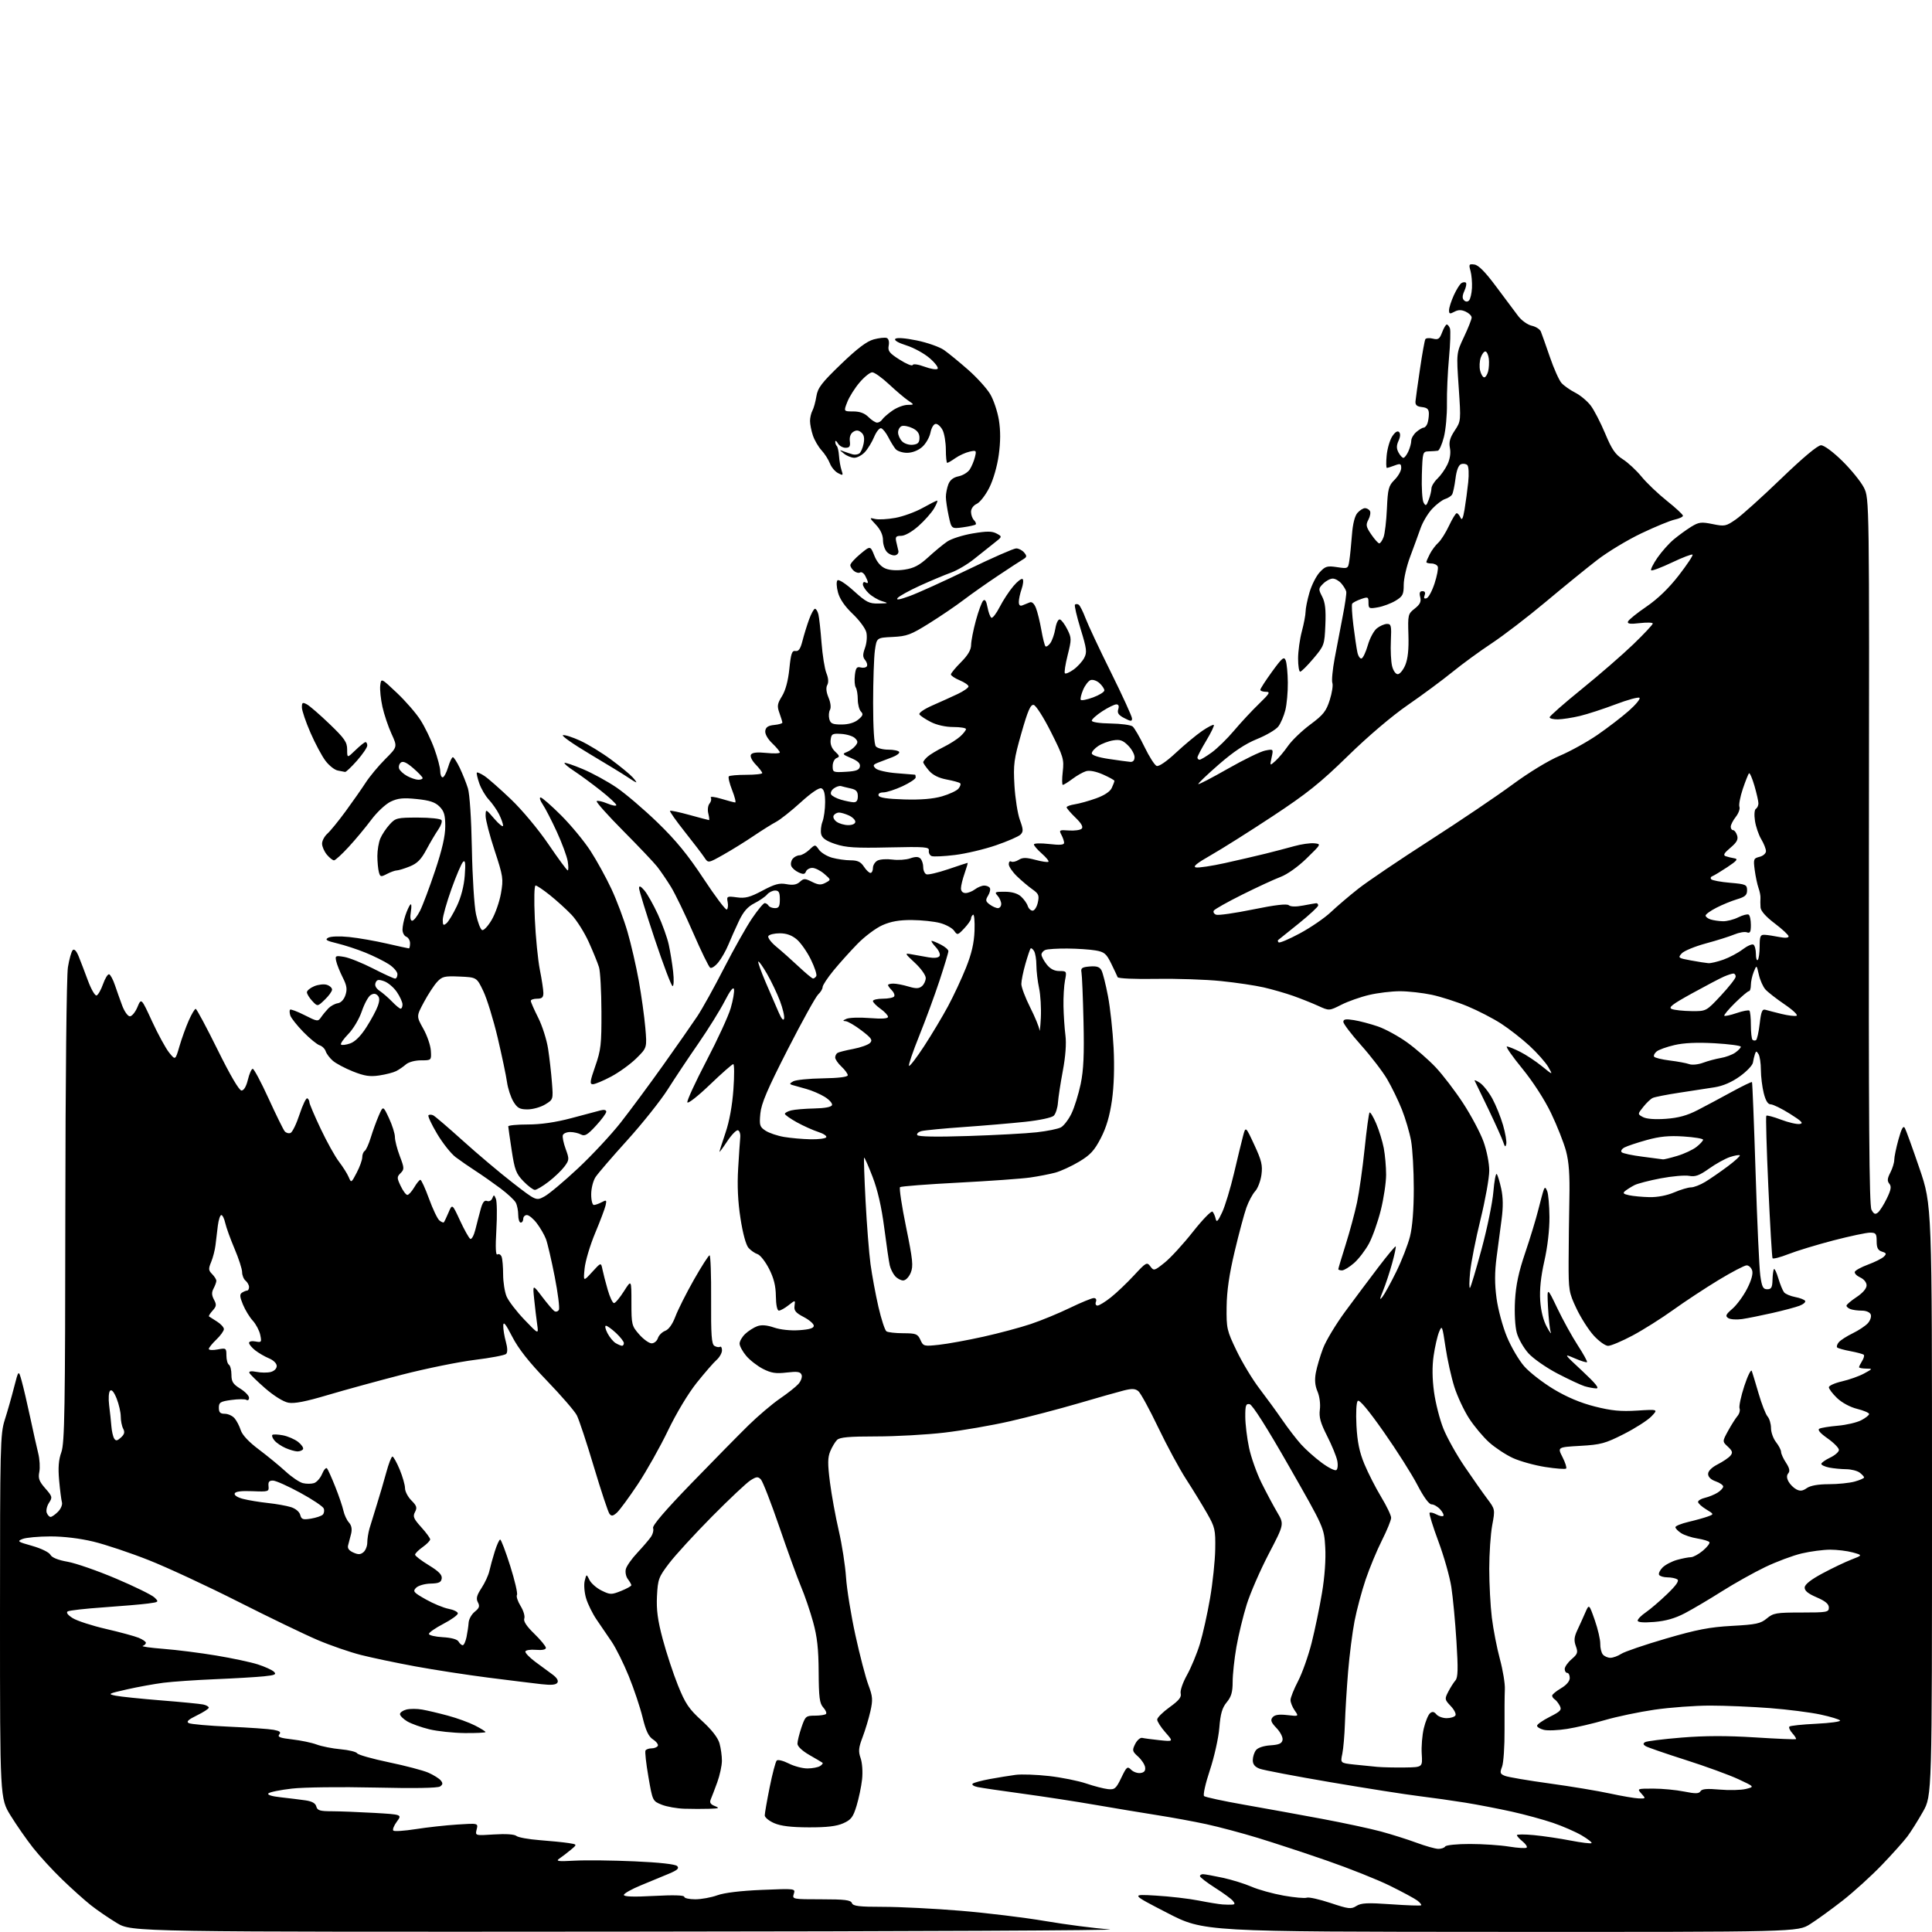 <?xml version="1.0" encoding="UTF-8" standalone="no"?>
<svg 
  version="1.1" 
  xmlns="http://www.w3.org/2000/svg" 
  xmlns:xlink="http://www.w3.org/1999/xlink" 
  xmlns:svg="http://www.w3.org/2000/svg"
  xmlns:rdf="http://www.w3.org/1999/02/22-rdf-syntax-ns#"
  xmlns:cc="http://creativecommons.org/ns#"
  xmlns:dc="http://purl.org/dc/elements/1.1/"
  viewBox="0 0 768 768"
  width="768"
  height="768"
>
<style>svg {background-color: white; }</style>"
<path stroke="none" fill="black" fill-rule="evenodd" d="M251.94,767.85C52.38,768.00 52.38,768.00 46.47,764.44C43.22,762.48 38.52,759.26 36.03,757.28C33.54,755.30 28.43,750.72 24.68,747.09C20.92,743.47 15.72,737.80 13.12,734.50C10.52,731.20 6.51,725.44 4.20,721.69C0.00,714.88 0.00,714.88 0.00,642.64C-0.00,574.50 0.11,570.05 1.89,564.44C2.94,561.17 4.60,555.35 5.58,551.50C7.38,544.50 7.38,544.50 8.63,549.00C9.32,551.48 10.85,558.00 12.02,563.50C13.19,569.00 14.62,575.41 15.20,577.74C15.78,580.07 15.97,583.39 15.63,585.11C15.12,587.67 15.55,588.86 18.00,591.65C20.81,594.86 20.91,595.21 19.48,597.39C18.64,598.67 18.24,600.46 18.58,601.36C18.93,602.26 19.62,603.00 20.11,603.00C20.60,603.00 21.92,602.08 23.05,600.95C24.18,599.82 24.89,598.13 24.62,597.20C24.36,596.26 23.86,592.35 23.51,588.50C23.05,583.43 23.29,580.33 24.39,577.27C25.69,573.62 25.91,560.49 25.97,481.69C26.02,429.06 26.45,387.86 27.00,384.49C27.52,381.28 28.38,378.22 28.91,377.69C29.51,377.09 30.37,377.97 31.25,380.12C32.01,381.98 33.67,386.33 34.95,389.79C36.23,393.25 37.77,395.91 38.39,395.71C39.00,395.52 40.16,393.47 40.97,391.17C41.78,388.87 42.87,387.12 43.39,387.30C43.91,387.47 44.94,389.39 45.67,391.56C46.40,393.73 47.71,397.41 48.58,399.75C49.46,402.10 50.82,404.00 51.63,404.00C52.44,404.00 53.79,402.35 54.63,400.34C56.16,396.68 56.16,396.68 60.45,406.00C62.81,411.12 65.86,416.70 67.22,418.41C69.71,421.50 69.71,421.50 71.33,415.93C72.22,412.88 73.88,408.26 75.02,405.69C76.16,403.11 77.41,401.02 77.80,401.04C78.18,401.07 82.10,408.38 86.50,417.29C91.53,427.48 95.06,433.50 96.00,433.50C96.94,433.50 97.89,431.89 98.54,429.20C99.11,426.83 99.97,424.89 100.46,424.87C100.95,424.85 103.79,430.16 106.76,436.67C109.74,443.18 112.62,449.04 113.16,449.69C113.70,450.35 114.75,450.65 115.48,450.37C116.22,450.09 117.84,446.76 119.08,442.97C120.32,439.19 121.71,436.32 122.17,436.60C122.63,436.89 123.00,437.60 123.00,438.19C123.00,438.78 125.01,443.51 127.47,448.70C129.92,453.89 133.21,459.79 134.77,461.81C136.32,463.84 138.06,466.59 138.61,467.91C139.61,470.29 139.66,470.27 141.81,466.13C143.02,463.83 144.00,461.08 144.00,460.03C144.00,458.98 144.44,457.85 144.97,457.52C145.51,457.18 146.59,454.80 147.38,452.21C148.17,449.62 149.60,445.70 150.55,443.50C152.29,439.50 152.29,439.50 154.63,444.50C155.92,447.25 156.98,450.62 156.99,452.00C156.99,453.38 157.87,456.79 158.94,459.60C160.73,464.31 160.75,464.82 159.24,466.33C157.73,467.84 157.74,468.22 159.29,471.48C160.21,473.42 161.40,475.00 161.93,475.00C162.46,475.00 163.68,473.65 164.66,472.00C165.63,470.35 166.74,469.00 167.11,469.00C167.49,469.00 169.03,472.37 170.53,476.48C172.03,480.60 173.88,484.49 174.65,485.13C175.42,485.76 176.22,486.11 176.43,485.89C176.64,485.68 177.47,483.93 178.29,482.00C179.77,478.50 179.77,478.50 182.86,485.18C184.56,488.85 186.39,492.12 186.93,492.46C187.47,492.79 188.38,491.13 188.97,488.78C189.55,486.43 190.50,482.78 191.08,480.67C191.83,477.93 192.55,477.00 193.60,477.40C194.44,477.72 195.35,477.26 195.71,476.31C196.28,474.83 196.44,474.86 197.13,476.57C197.56,477.63 197.64,483.18 197.31,488.90C196.90,496.00 197.04,499.09 197.75,498.66C198.32,498.30 199.06,498.72 199.40,499.59C199.73,500.45 200.00,503.62 200.00,506.61C200.00,509.61 200.62,513.54 201.37,515.35C202.13,517.15 205.30,521.30 208.43,524.57C214.11,530.50 214.11,530.50 213.54,526.50C213.22,524.30 212.69,519.80 212.35,516.50C211.73,510.50 211.73,510.50 215.52,515.50C217.61,518.25 219.80,520.82 220.39,521.20C220.99,521.59 221.78,521.36 222.16,520.68C222.54,520.00 221.79,514.06 220.50,507.47C219.21,500.89 217.64,494.15 217.01,492.50C216.38,490.86 214.75,488.04 213.38,486.25C212.02,484.46 210.25,483.00 209.45,483.00C208.65,483.00 208.00,483.68 208.00,484.50C208.00,485.32 207.55,486.00 207.00,486.00C206.45,486.00 206.00,484.62 206.00,482.93C206.00,481.25 205.56,479.05 205.02,478.05C204.49,477.04 201.73,474.49 198.89,472.36C196.05,470.24 191.65,467.15 189.10,465.50C186.55,463.85 182.97,461.38 181.14,460.00C179.30,458.62 175.99,454.45 173.77,450.72C171.55,446.99 170.00,443.67 170.32,443.34C170.65,443.02 171.50,443.03 172.21,443.36C172.92,443.70 178.22,448.25 184.00,453.46C189.78,458.68 198.69,466.20 203.81,470.17C213.13,477.39 213.13,477.39 216.44,475.60C218.26,474.62 224.28,469.57 229.83,464.37C235.37,459.18 242.99,451.00 246.75,446.21C250.51,441.42 258.08,431.20 263.56,423.50C269.04,415.80 275.17,407.02 277.18,404.00C279.19,400.98 283.98,392.34 287.83,384.81C291.69,377.29 296.69,368.40 298.96,365.06C301.22,361.73 303.48,359.00 303.98,359.00C304.48,359.00 305.16,359.45 305.50,360.00C305.84,360.55 306.99,361.00 308.06,361.00C309.61,361.00 310.00,360.30 310.00,357.50C310.00,354.74 309.60,354.00 308.12,354.00C307.09,354.00 305.66,354.71 304.94,355.57C304.22,356.44 301.96,358.00 299.91,359.05C297.17,360.45 295.52,362.35 293.68,366.23C292.31,369.13 290.44,373.33 289.52,375.58C288.60,377.82 286.84,380.93 285.59,382.49C284.35,384.05 282.87,385.04 282.31,384.69C281.75,384.34 278.70,378.08 275.53,370.78C272.36,363.48 268.38,355.25 266.69,352.50C264.99,349.75 262.53,346.15 261.23,344.50C259.93,342.85 253.86,336.45 247.73,330.28C241.61,324.11 236.87,318.80 237.19,318.47C237.52,318.15 239.41,318.56 241.39,319.39C243.38,320.22 245.00,320.51 245.00,320.04C245.00,319.56 242.19,316.95 238.75,314.23C235.31,311.52 230.58,308.04 228.23,306.50C225.88,304.96 224.15,303.51 224.39,303.28C224.63,303.04 227.91,304.14 231.68,305.73C235.45,307.31 241.45,310.59 245.02,313.01C248.58,315.42 255.94,321.70 261.37,326.95C268.68,334.02 273.43,339.82 279.67,349.28C284.30,356.31 288.46,361.83 288.91,361.55C289.36,361.28 289.52,359.95 289.26,358.61C288.82,356.27 288.98,356.19 292.91,356.71C296.27,357.17 298.13,356.68 303.08,354.04C307.98,351.43 309.83,350.93 312.67,351.47C315.21,351.94 316.69,351.69 317.94,350.56C319.51,349.13 319.96,349.13 322.80,350.55C325.31,351.80 326.36,351.88 328.15,350.92C330.38,349.73 330.38,349.73 327.64,347.36C326.12,346.06 324.00,345.00 322.91,345.00C321.83,345.00 320.69,345.65 320.38,346.44C319.95,347.57 319.33,347.65 317.47,346.80C316.17,346.21 314.85,345.06 314.54,344.24C314.22,343.42 314.48,342.13 315.11,341.37C315.73,340.62 316.95,340.00 317.81,340.00C318.67,340.00 320.42,339.01 321.71,337.81C324.04,335.61 324.04,335.61 325.55,337.77C326.38,338.95 328.73,340.39 330.78,340.96C332.83,341.52 336.14,341.99 338.13,341.99C340.91,342.00 342.16,342.59 343.41,344.50C344.31,345.87 345.49,347.00 346.02,347.00C346.56,347.00 347.00,346.12 347.00,345.04C347.00,343.95 347.81,342.64 348.81,342.10C349.80,341.57 352.47,341.39 354.74,341.69C357.00,342.00 360.19,341.78 361.82,341.21C363.92,340.48 365.10,340.50 365.89,341.29C366.50,341.90 367.00,343.45 367.00,344.73C367.00,346.01 367.57,347.28 368.27,347.55C368.97,347.82 372.87,346.90 376.95,345.52C381.02,344.13 384.48,343.00 384.63,343.00C384.79,343.00 384.26,344.86 383.46,347.13C382.66,349.39 382.00,352.09 382.00,353.13C382.00,354.27 382.71,355.00 383.81,355.00C384.80,355.00 386.49,354.34 387.56,353.53C388.63,352.72 390.26,352.05 391.19,352.03C392.12,352.01 393.15,352.43 393.47,352.96C393.80,353.49 393.49,354.86 392.78,356.02C391.68,357.83 391.77,358.32 393.44,359.56C394.51,360.35 395.97,361.00 396.69,361.00C397.41,361.00 398.00,360.25 398.00,359.33C398.00,358.41 397.35,356.94 396.55,356.05C395.24,354.61 395.52,354.45 399.44,354.48C402.27,354.49 404.52,355.16 405.87,356.38C407.01,357.42 408.22,359.10 408.54,360.13C408.87,361.16 409.74,362.00 410.49,362.00C411.23,362.00 412.16,360.55 412.55,358.77C413.17,355.95 412.89,355.28 410.40,353.52C408.82,352.41 406.06,350.08 404.27,348.35C402.47,346.62 401.00,344.45 401.00,343.54C401.00,342.63 401.43,342.15 401.96,342.47C402.49,342.80 403.82,342.50 404.92,341.82C406.53,340.82 407.86,340.82 411.60,341.81C414.17,342.50 416.50,342.84 416.77,342.56C417.05,342.29 415.86,340.82 414.14,339.31C412.41,337.79 411.00,336.16 411.00,335.68C411.00,335.20 413.70,335.12 417.00,335.50C421.30,336.00 423.00,335.87 423.00,335.03C423.00,334.39 422.51,332.96 421.92,331.85C420.91,329.97 421.11,329.85 424.91,330.13C427.15,330.29 429.43,329.97 429.99,329.41C430.68,328.72 429.87,327.29 427.50,325.00C425.58,323.14 424.00,321.30 424.00,320.91C424.00,320.53 425.46,320.00 427.25,319.72C429.04,319.45 432.84,318.39 435.70,317.36C439.01,316.18 441.28,314.67 441.95,313.20C442.53,311.94 443.00,310.68 443.00,310.40C443.00,310.12 440.96,308.99 438.47,307.88C435.68,306.65 433.09,306.14 431.72,306.56C430.50,306.93 428.07,308.30 426.32,309.62C424.57,310.93 422.85,312.00 422.49,312.00C422.14,312.00 422.13,309.64 422.46,306.75C423.02,301.85 422.71,300.80 417.78,291.00C414.84,285.15 411.79,280.38 410.90,280.21C409.66,279.98 408.58,282.46 406.02,291.44C403.04,301.88 402.78,303.85 403.26,312.24C403.56,317.33 404.53,323.50 405.42,325.94C406.80,329.71 406.84,330.59 405.67,331.76C404.91,332.52 400.51,334.44 395.90,336.02C391.28,337.61 383.95,339.34 379.62,339.87C375.29,340.40 371.12,340.60 370.35,340.31C369.59,340.01 369.09,339.04 369.23,338.14C369.47,336.67 367.87,336.54 353.35,336.86C340.14,337.16 336.27,336.92 332.10,335.53C328.45,334.32 326.84,333.21 326.44,331.63C326.14,330.42 326.36,328.17 326.94,326.65C327.53,325.12 328.00,321.63 328.00,318.90C328.00,315.44 327.55,313.77 326.52,313.37C325.60,313.02 322.48,315.14 318.27,318.97C314.55,322.36 310.15,325.84 308.50,326.71C306.85,327.58 302.85,330.09 299.60,332.28C296.36,334.48 290.96,337.83 287.61,339.72C281.52,343.16 281.52,343.16 280.01,340.87C279.18,339.61 275.67,335.01 272.22,330.66C268.76,326.30 266.12,322.55 266.34,322.33C266.56,322.10 270.06,322.84 274.10,323.96C278.15,325.08 281.63,326.00 281.84,326.00C282.05,326.00 281.92,324.83 281.57,323.40C281.20,321.95 281.41,320.21 282.04,319.45C282.66,318.70 282.89,317.63 282.55,317.08C282.21,316.53 284.08,316.73 286.71,317.53C289.35,318.32 291.83,318.98 292.24,318.99C292.64,319.00 292.10,316.80 291.04,314.11C289.98,311.42 289.39,308.94 289.72,308.61C290.06,308.27 293.18,308.00 296.67,308.00C300.15,308.00 303.00,307.69 303.00,307.30C303.00,306.92 301.83,305.38 300.39,303.89C298.86,302.29 298.09,300.67 298.53,299.96C299.03,299.14 301.00,298.93 304.64,299.30C307.59,299.61 310.00,299.52 310.00,299.11C310.00,298.71 308.63,297.06 306.96,295.46C305.13,293.71 304.04,291.74 304.21,290.52C304.42,289.05 305.38,288.42 307.75,288.19C309.54,288.01 311.00,287.60 311.00,287.26C311.00,286.92 310.48,285.20 309.84,283.44C308.84,280.67 308.98,279.77 310.86,276.73C312.26,274.46 313.30,270.60 313.78,265.86C314.40,259.74 314.81,258.55 316.22,258.78C317.46,258.99 318.19,257.93 318.99,254.78C319.58,252.43 320.77,248.59 321.62,246.25C322.47,243.91 323.53,242.00 323.97,242.00C324.42,242.00 325.03,243.01 325.33,244.25C325.64,245.49 326.19,250.55 326.57,255.50C326.95,260.45 327.82,265.89 328.51,267.59C329.31,269.56 329.43,271.26 328.85,272.30C328.26,273.36 328.44,275.11 329.35,277.30C330.19,279.31 330.42,281.28 329.93,282.16C329.47,282.98 329.35,284.63 329.66,285.83C330.14,287.63 330.96,288.00 334.51,288.00C337.24,288.00 339.63,287.31 341.14,286.07C343.03,284.52 343.25,283.89 342.25,282.87C341.56,282.17 340.99,280.00 340.98,278.05C340.98,276.10 340.62,273.94 340.18,273.26C339.75,272.58 339.59,270.41 339.82,268.43C340.16,265.49 340.58,264.92 342.12,265.32C343.15,265.59 344.26,265.38 344.59,264.86C344.91,264.34 344.60,263.23 343.91,262.39C342.91,261.18 342.90,260.18 343.86,257.51C344.54,255.62 344.77,252.91 344.37,251.32C343.99,249.77 341.54,246.47 338.93,244.00C335.84,241.07 333.82,238.12 333.12,235.53C332.51,233.28 332.42,231.18 332.91,230.69C333.40,230.20 336.21,232.02 339.40,234.91C344.37,239.41 345.51,239.99 349.26,239.91C353.24,239.83 353.33,239.78 350.62,238.97C349.03,238.49 346.67,237.10 345.37,235.88C344.07,234.65 343.00,233.03 343.00,232.27C343.00,231.51 343.45,231.16 344.00,231.50C344.55,231.84 345.00,231.84 345.00,231.49C345.00,231.15 344.53,229.99 343.95,228.91C343.37,227.83 342.45,227.22 341.91,227.56C341.36,227.90 340.26,227.63 339.46,226.96C338.66,226.30 338.01,225.25 338.02,224.63C338.03,224.01 339.82,222.02 342.01,220.20C345.98,216.91 345.98,216.91 347.56,220.86C348.59,223.44 350.13,225.22 351.97,225.99C353.74,226.72 356.57,226.89 359.59,226.43C363.27,225.88 365.45,224.74 368.95,221.54C371.45,219.24 374.85,216.43 376.50,215.30C378.15,214.17 382.73,212.71 386.67,212.05C392.32,211.10 394.33,211.11 396.15,212.08C398.46,213.32 398.46,213.32 395.14,215.91C393.31,217.33 389.72,220.19 387.16,222.26C384.60,224.33 380.48,226.75 378.01,227.64C375.53,228.53 370.01,230.85 365.74,232.79C361.47,234.74 357.46,236.95 356.83,237.71C356.04,238.66 357.53,238.42 361.59,236.94C364.84,235.76 375.30,231.02 384.83,226.40C394.36,221.78 402.96,218.00 403.95,218.00C404.94,218.00 406.37,218.74 407.12,219.65C408.30,221.06 408.22,221.45 406.61,222.40C405.58,223.00 401.08,225.94 396.62,228.92C392.15,231.90 386.02,236.22 383.00,238.52C379.98,240.82 373.83,245.00 369.34,247.80C362.08,252.34 360.48,252.93 354.84,253.20C348.50,253.50 348.50,253.50 347.79,258.50C347.40,261.25 347.09,270.68 347.08,279.45C347.08,289.41 347.49,295.88 348.16,296.70C348.76,297.41 350.96,298.00 353.06,298.00C355.16,298.00 357.13,298.40 357.43,298.88C357.73,299.37 356.52,300.31 354.74,300.98C352.96,301.64 350.41,302.61 349.09,303.14C347.02,303.97 346.88,304.30 348.09,305.47C348.87,306.22 352.64,307.08 356.50,307.37C360.35,307.67 363.61,307.93 363.75,307.96C363.89,307.98 364.00,308.47 364.00,309.05C364.00,309.62 361.64,311.19 358.75,312.54C355.86,313.88 352.45,314.98 351.17,314.99C349.75,315.00 349.00,315.49 349.25,316.25C349.53,317.11 352.72,317.59 359.45,317.79C366.04,317.98 370.94,317.58 374.48,316.55C377.37,315.71 380.31,314.33 381.01,313.49C381.71,312.64 382.02,311.68 381.69,311.36C381.36,311.03 378.94,310.36 376.32,309.87C373.13,309.27 370.79,308.10 369.27,306.33C368.02,304.88 367.00,303.38 367.00,303.00C367.00,302.62 367.79,301.62 368.75,300.77C369.71,299.93 372.52,298.23 375.00,297.00C377.48,295.78 380.51,293.85 381.75,292.71C382.99,291.58 384.00,290.28 384.00,289.83C384.00,289.37 381.73,289.00 378.96,289.00C375.91,289.00 372.39,288.22 370.03,287.01C367.89,285.92 365.85,284.56 365.49,283.99C365.13,283.40 367.35,281.87 370.68,280.41C373.88,279.01 378.41,276.96 380.75,275.85C383.09,274.73 385.00,273.39 385.00,272.86C385.00,272.33 383.42,271.24 381.50,270.44C379.57,269.63 378.00,268.58 378.00,268.10C378.00,267.63 379.80,265.44 382.00,263.24C384.77,260.46 386.01,258.36 386.03,256.37C386.05,254.79 386.90,250.42 387.93,246.65C388.96,242.88 390.26,239.34 390.83,238.77C391.54,238.06 392.07,238.88 392.54,241.38C392.92,243.38 393.61,245.26 394.08,245.55C394.55,245.84 396.04,243.92 397.39,241.29C398.74,238.65 401.19,234.93 402.83,233.00C404.46,231.07 406.13,229.81 406.52,230.20C406.91,230.58 406.73,232.34 406.12,234.10C405.50,235.86 405.00,238.18 405.00,239.26C405.00,240.60 405.47,241.02 406.50,240.61C407.32,240.27 408.61,239.75 409.36,239.45C410.20,239.10 411.13,239.96 411.81,241.70C412.42,243.24 413.38,247.16 413.95,250.41C414.52,253.66 415.26,256.59 415.58,256.91C415.90,257.23 416.77,256.67 417.51,255.66C418.25,254.64 419.16,252.03 419.52,249.86C419.91,247.56 420.68,246.05 421.35,246.25C421.98,246.45 423.30,248.23 424.29,250.21C425.98,253.61 425.98,254.16 424.41,260.44C423.49,264.09 423.00,267.33 423.31,267.65C423.63,267.96 425.16,267.31 426.73,266.19C428.29,265.08 430.19,263.01 430.95,261.60C432.17,259.31 432.02,258.03 429.54,249.96C428.01,244.98 427.01,240.65 427.32,240.35C427.62,240.05 428.28,240.06 428.79,240.37C429.29,240.68 430.51,243.09 431.50,245.72C432.49,248.35 437.05,258.08 441.65,267.34C446.24,276.60 450.00,284.83 450.00,285.62C450.00,286.83 449.53,286.81 446.95,285.47C444.63,284.28 444.05,283.43 444.52,281.95C444.92,280.67 444.67,280.00 443.77,280.00C443.02,280.00 440.51,281.23 438.20,282.72C435.89,284.22 434.00,285.91 434.00,286.47C434.00,287.07 437.10,287.54 441.47,287.60C445.58,287.66 449.53,288.19 450.25,288.79C450.96,289.39 453.08,293.03 454.95,296.90C456.82,300.76 458.99,304.17 459.78,304.47C460.65,304.80 463.69,302.73 467.41,299.26C470.81,296.09 475.49,292.20 477.81,290.60C480.14,289.01 482.25,287.92 482.51,288.18C482.77,288.44 481.41,291.26 479.49,294.45C477.57,297.63 476.00,300.64 476.00,301.12C476.00,301.60 476.38,302.00 476.85,302.00C477.32,302.00 479.50,300.70 481.69,299.11C483.89,297.52 487.89,293.60 490.59,290.39C493.29,287.19 497.73,282.42 500.46,279.79C504.70,275.68 505.10,275.00 503.21,275.00C501.99,275.00 501.00,274.64 501.00,274.20C501.00,273.76 503.10,270.52 505.66,266.99C509.69,261.45 510.43,260.85 511.09,262.54C511.51,263.62 511.89,267.56 511.93,271.31C511.97,275.05 511.52,280.00 510.94,282.31C510.36,284.61 509.12,287.52 508.17,288.77C507.23,290.02 503.43,292.27 499.72,293.77C495.01,295.68 490.42,298.73 484.48,303.90C479.80,307.98 476.14,311.48 476.35,311.69C476.56,311.90 481.87,309.13 488.15,305.55C494.43,301.97 501.06,298.74 502.89,298.37C506.22,297.71 506.22,297.71 505.49,301.10C504.75,304.50 504.75,304.50 506.99,302.50C508.22,301.40 510.49,298.70 512.02,296.50C513.56,294.30 517.54,290.48 520.88,288.00C526.03,284.17 527.18,282.73 528.59,278.29C529.50,275.43 529.97,272.37 529.64,271.50C529.30,270.62 529.71,266.22 530.55,261.70C531.38,257.19 532.82,249.68 533.74,245.00C534.67,240.32 535.30,235.91 535.16,235.20C535.01,234.48 534.14,233.02 533.22,231.95C532.31,230.88 530.76,230.00 529.78,230.00C528.80,230.00 527.09,230.91 525.98,232.02C524.07,233.93 524.05,234.20 525.58,237.15C526.78,239.48 527.11,242.34 526.85,248.41C526.51,256.38 526.41,256.66 522.09,261.78C519.67,264.65 517.31,267.00 516.84,267.00C516.38,267.00 516.01,264.64 516.01,261.75C516.02,258.86 516.69,254.03 517.50,251.00C518.31,247.97 518.98,244.44 518.99,243.15C518.99,241.86 519.69,238.42 520.54,235.51C521.39,232.59 523.21,228.98 524.59,227.50C526.83,225.08 527.57,224.86 531.50,225.45C535.87,226.10 535.89,226.09 536.39,222.80C536.67,220.99 537.13,216.40 537.42,212.61C537.76,208.17 538.55,205.05 539.63,203.86C540.55,202.83 541.89,202.00 542.60,202.00C543.30,202.00 544.19,202.49 544.56,203.10C544.93,203.70 544.66,205.26 543.97,206.56C542.86,208.63 543.00,209.38 545.10,212.46C546.42,214.40 547.85,215.99 548.27,215.99C548.70,216.00 549.47,214.89 549.98,213.54C550.50,212.19 551.10,207.10 551.32,202.23C551.68,194.26 551.98,193.11 554.36,190.73C555.81,189.28 557.00,187.18 557.00,186.07C557.00,184.31 556.66,184.18 554.43,185.02C553.02,185.56 551.62,186.00 551.31,186.00C551.00,186.00 550.96,183.78 551.22,181.06C551.48,178.34 552.48,174.91 553.44,173.45C554.55,171.76 555.53,171.13 556.14,171.74C556.75,172.35 556.68,173.62 555.94,175.22C555.08,177.11 555.08,178.28 555.93,179.87C556.56,181.04 557.43,182.00 557.87,182.00C558.32,182.00 559.20,180.85 559.84,179.45C560.48,178.05 561.00,176.13 561.00,175.18C561.00,174.22 561.91,172.67 563.01,171.72C564.12,170.78 565.42,170.00 565.90,170.00C566.39,170.00 567.06,169.29 567.39,168.42C567.73,167.55 568.00,165.78 568.00,164.48C568.00,162.66 567.38,162.06 565.25,161.82C563.19,161.58 562.55,161.00 562.68,159.50C562.78,158.40 563.59,152.59 564.48,146.59C565.36,140.58 566.32,135.29 566.60,134.83C566.89,134.37 568.24,134.27 569.60,134.62C571.71,135.14 572.26,134.77 573.26,132.12C573.91,130.40 574.74,129.00 575.11,129.00C575.48,129.00 576.05,129.68 576.37,130.51C576.69,131.34 576.52,136.63 576.00,142.26C575.48,147.89 575.11,156.11 575.18,160.51C575.25,164.92 574.70,170.88 573.96,173.76C573.23,176.64 572.14,179.08 571.56,179.17C570.98,179.27 569.38,179.38 568.00,179.42C565.54,179.50 565.50,179.65 565.21,188.77C565.05,193.87 565.36,198.82 565.89,199.77C566.74,201.29 566.99,201.16 567.93,198.68C568.52,197.14 569.01,195.11 569.02,194.18C569.03,193.26 570.10,191.49 571.40,190.26C572.70,189.03 574.49,186.49 575.38,184.62C576.40,182.46 576.76,180.07 576.37,178.10C575.90,175.74 576.36,174.06 578.26,171.18C580.76,167.40 580.77,167.35 579.85,153.87C578.92,140.34 578.92,140.34 581.96,133.92C583.63,130.39 585.00,126.93 585.00,126.23C585.00,125.53 583.93,124.47 582.63,123.88C580.90,123.09 579.67,123.11 578.13,123.93C576.33,124.90 576.00,124.80 576.02,123.29C576.03,122.30 576.89,119.64 577.92,117.37C578.95,115.10 580.32,112.92 580.96,112.52C581.61,112.13 582.40,112.07 582.73,112.40C583.06,112.72 582.78,114.19 582.11,115.65C581.27,117.50 581.22,118.62 581.95,119.35C582.62,120.02 583.35,120.05 583.96,119.44C584.48,118.92 585.01,116.69 585.13,114.49C585.24,112.30 584.98,109.22 584.54,107.66C583.81,105.07 583.95,104.86 586.12,105.16C587.76,105.40 590.46,108.15 594.80,114.00C598.27,118.67 602.20,123.92 603.53,125.67C604.86,127.41 607.27,129.12 608.89,129.48C610.51,129.83 612.14,130.88 612.52,131.81C612.90,132.74 614.51,137.29 616.10,141.91C617.68,146.54 619.77,151.20 620.74,152.27C621.71,153.34 624.16,155.06 626.19,156.10C628.22,157.13 630.99,159.45 632.35,161.24C633.70,163.03 636.28,168.03 638.09,172.35C640.70,178.62 642.11,180.67 645.06,182.54C647.10,183.83 650.46,186.94 652.53,189.47C654.59,191.99 659.15,196.33 662.64,199.11C666.14,201.90 669.00,204.55 669.00,205.01C669.00,205.47 667.54,206.15 665.75,206.54C663.96,206.92 658.00,209.37 652.50,211.99C647.00,214.60 639.08,219.38 634.89,222.62C630.70,225.85 621.48,233.36 614.39,239.30C607.30,245.24 597.67,252.62 593.00,255.71C588.33,258.79 581.29,263.93 577.37,267.12C573.45,270.31 565.49,276.21 559.67,280.22C553.27,284.64 543.84,292.65 535.79,300.52C524.86,311.20 519.54,315.46 505.83,324.50C496.66,330.55 485.64,337.50 481.33,339.95C475.71,343.15 474.04,344.52 475.41,344.81C476.47,345.03 481.64,344.25 486.91,343.09C492.19,341.92 499.43,340.24 503.00,339.36C506.57,338.47 511.75,337.12 514.50,336.35C517.25,335.58 520.80,335.07 522.39,335.22C525.27,335.50 525.27,335.50 519.43,341.19C516.00,344.54 511.71,347.59 509.04,348.59C506.54,349.53 499.70,352.69 493.83,355.62C487.96,358.54 482.87,361.41 482.51,361.98C482.16,362.55 482.57,363.28 483.42,363.61C484.27,363.94 490.85,363.00 498.04,361.53C506.82,359.73 511.51,359.18 512.31,359.84C513.05,360.46 515.18,360.50 518.00,359.96C520.48,359.48 522.84,359.07 523.25,359.04C523.66,359.02 524.00,359.42 524.00,359.94C524.00,360.45 520.51,363.68 516.25,367.12C511.99,370.56 508.31,373.51 508.08,373.68C507.85,373.86 507.94,374.28 508.28,374.61C508.62,374.95 512.41,373.35 516.70,371.04C520.99,368.74 526.52,364.95 529.00,362.61C531.48,360.27 536.42,356.05 540.00,353.24C543.58,350.42 556.33,341.80 568.34,334.08C580.35,326.36 595.16,316.35 601.26,311.85C607.72,307.09 615.52,302.33 619.96,300.46C624.15,298.69 630.94,294.93 635.04,292.11C639.14,289.28 644.74,284.98 647.49,282.55C650.23,280.13 652.14,277.81 651.73,277.40C651.33,276.99 647.07,278.15 642.27,279.97C637.47,281.79 631.06,283.88 628.02,284.61C624.99,285.33 621.04,285.94 619.25,285.96C617.46,285.98 616.00,285.61 616.00,285.13C616.00,284.65 621.74,279.61 628.75,273.93C635.76,268.25 644.99,260.24 649.25,256.13C653.51,252.02 657.00,248.30 657.00,247.87C657.00,247.44 654.69,247.37 651.86,247.70C648.07,248.15 646.84,247.99 647.13,247.10C647.36,246.43 650.63,243.77 654.42,241.19C658.96,238.09 663.34,233.87 667.32,228.75C670.62,224.49 673.10,220.76 672.81,220.48C672.53,220.19 668.83,221.60 664.61,223.61C660.38,225.62 656.67,227.01 656.37,226.70C656.06,226.39 657.17,224.15 658.84,221.73C660.52,219.30 663.45,216.00 665.37,214.41C667.29,212.81 670.40,210.55 672.28,209.39C675.32,207.53 676.29,207.41 680.79,208.33C685.58,209.31 686.10,209.21 690.02,206.48C692.31,204.90 700.40,197.62 707.99,190.30C716.75,181.86 722.56,177.00 723.89,177.00C725.11,177.00 728.63,179.60 732.35,183.25C735.85,186.69 739.70,191.44 740.91,193.80C743.10,198.11 743.10,198.11 742.92,338.38C742.79,445.60 743.03,479.19 743.94,480.89C744.88,482.65 745.44,482.88 746.52,481.98C747.28,481.35 748.87,478.84 750.05,476.39C751.72,472.94 751.94,471.64 751.04,470.55C750.14,469.47 750.23,468.45 751.44,466.12C752.30,464.46 753.00,462.17 753.00,461.03C753.00,459.90 753.76,456.25 754.68,452.93C755.90,448.52 756.59,447.31 757.22,448.43C757.69,449.27 760.31,456.51 763.04,464.52C768.00,479.07 768.00,479.07 768.00,596.44C768.00,713.81 768.00,713.81 764.42,720.15C762.45,723.64 759.66,728.08 758.23,730.00C756.79,731.92 752.21,737.04 748.06,741.36C743.90,745.69 736.90,752.04 732.50,755.49C728.10,758.93 722.27,763.16 719.55,764.87C714.61,768.00 714.61,768.00 596.55,767.95C478.50,767.90 478.50,767.90 464.00,760.41C449.50,752.93 449.50,752.93 459.50,753.53C465.00,753.85 472.65,754.74 476.50,755.50C480.35,756.26 484.62,756.96 486.00,757.05C487.38,757.15 489.12,757.17 489.87,757.11C490.94,757.02 490.98,756.69 490.07,755.59C489.43,754.81 486.23,752.47 482.95,750.39C479.68,748.30 477.00,746.24 477.00,745.80C477.00,745.36 477.56,745.01 478.25,745.02C478.94,745.03 482.43,745.66 486.00,746.43C489.57,747.19 494.75,748.80 497.50,749.99C500.25,751.19 506.00,752.78 510.28,753.54C514.56,754.30 518.70,754.67 519.49,754.36C520.28,754.06 524.52,755.01 528.91,756.47C536.13,758.87 537.10,758.99 539.19,757.65C541.09,756.44 543.57,756.32 553.00,756.98C559.33,757.43 564.69,757.61 564.93,757.38C565.16,757.16 564.49,756.32 563.43,755.51C562.37,754.70 557.45,752.05 552.50,749.61C547.55,747.17 536.30,742.69 527.50,739.64C518.70,736.59 506.32,732.52 500.00,730.59C493.68,728.66 484.45,726.20 479.50,725.13C474.55,724.06 465.77,722.45 460.00,721.55C454.23,720.64 443.20,718.81 435.50,717.48C427.80,716.14 414.75,714.14 406.50,713.02C398.25,711.90 390.22,710.72 388.65,710.39C387.08,710.07 386.18,709.46 386.65,709.04C387.12,708.62 390.20,707.79 393.50,707.19C396.80,706.58 401.41,705.84 403.74,705.53C406.08,705.23 412.05,705.44 417.03,706.00C422.00,706.57 428.64,707.90 431.79,708.97C434.93,710.04 438.83,711.04 440.46,711.21C443.11,711.47 443.66,711.00 445.73,706.69C447.85,702.28 448.16,702.02 449.64,703.50C450.53,704.38 452.21,704.97 453.37,704.80C454.86,704.59 455.41,703.90 455.20,702.50C455.03,701.40 453.77,699.49 452.39,698.25C450.08,696.17 450.00,695.79 451.26,693.25C452.02,691.74 453.28,690.65 454.07,690.84C454.86,691.03 457.97,691.44 461.00,691.76C466.50,692.33 466.50,692.33 463.25,688.63C461.46,686.60 460.00,684.31 460.00,683.56C460.00,682.80 462.21,680.60 464.92,678.65C468.61,676.00 469.72,674.63 469.34,673.19C469.06,672.10 470.14,668.91 471.83,665.88C473.48,662.92 475.79,657.35 476.97,653.50C478.14,649.65 479.97,641.47 481.02,635.31C482.08,629.16 483.00,620.38 483.07,615.81C483.20,608.06 482.97,607.09 479.78,601.50C477.89,598.20 474.17,592.12 471.50,588.00C468.83,583.88 463.84,574.62 460.39,567.43C456.95,560.24 453.41,553.76 452.52,553.02C451.27,551.98 449.98,551.92 446.71,552.74C444.39,553.32 436.24,555.63 428.59,557.88C420.93,560.12 408.74,563.31 401.48,564.97C394.23,566.63 382.49,568.66 375.40,569.49C368.31,570.32 356.13,571.00 348.33,571.00C337.43,571.00 333.81,571.33 332.73,572.41C331.95,573.19 330.73,575.23 330.03,576.93C329.00,579.41 328.98,581.88 329.92,589.25C330.57,594.32 332.15,602.98 333.43,608.48C334.71,613.99 336.00,622.34 336.31,627.03C336.62,631.72 338.30,642.06 340.04,650.01C341.78,657.97 344.10,666.86 345.19,669.77C346.93,674.42 347.02,675.70 345.99,680.28C345.34,683.15 343.95,687.78 342.89,690.56C341.29,694.76 341.16,696.17 342.11,698.90C342.76,700.74 343.01,704.45 342.69,707.34C342.38,710.18 341.39,714.90 340.50,717.83C339.12,722.36 338.33,723.40 335.19,724.79C332.55,725.97 328.66,726.43 321.50,726.40C314.51,726.38 310.37,725.88 307.75,724.73C305.69,723.84 304.00,722.45 304.00,721.65C304.00,720.85 304.88,715.80 305.96,710.43C307.04,705.07 308.30,700.30 308.76,699.84C309.22,699.38 311.35,699.91 313.51,701.00C315.66,702.10 319.02,702.99 320.96,702.98C322.91,702.98 325.16,702.55 325.97,702.04C326.78,701.53 327.23,700.94 326.97,700.73C326.71,700.53 324.36,699.13 321.75,697.64C318.88,695.99 317.00,694.21 317.00,693.14C317.00,692.16 317.72,689.25 318.59,686.68C320.11,682.23 320.37,682.00 323.93,682.00C325.98,682.00 327.97,681.70 328.34,681.33C328.70,680.96 328.22,679.79 327.25,678.73C325.79,677.11 325.49,674.75 325.43,664.64C325.38,655.48 324.84,650.60 323.22,644.76C322.05,640.50 319.90,634.20 318.44,630.76C316.99,627.32 313.10,616.62 309.81,607.00C306.51,597.38 303.20,588.87 302.46,588.10C301.31,586.89 300.72,586.95 298.31,588.47C296.76,589.45 289.88,595.93 283.00,602.88C276.12,609.83 268.48,618.17 266.01,621.41C261.81,626.92 261.50,627.76 261.16,634.47C260.89,639.91 261.43,644.02 263.43,651.53C264.88,656.97 267.61,665.26 269.50,669.96C272.44,677.24 273.83,679.31 278.98,684.00C282.90,687.57 285.36,690.73 286.01,692.99C286.55,694.91 286.99,698.06 286.97,699.99C286.95,701.92 286.12,705.75 285.12,708.50C284.12,711.25 282.96,714.28 282.55,715.24C281.99,716.54 282.40,717.23 284.15,717.93C286.18,718.74 285.89,718.89 282.00,719.02C279.52,719.10 275.06,719.10 272.07,719.00C269.08,718.91 265.01,718.19 263.03,717.39C259.43,715.95 259.41,715.92 257.75,706.31C256.83,701.01 256.31,696.30 256.60,695.84C256.88,695.38 257.96,695.00 259.00,695.00C260.04,695.00 261.15,694.57 261.47,694.04C261.80,693.52 260.97,692.37 259.63,691.49C257.81,690.30 256.75,688.07 255.44,682.70C254.48,678.74 252.01,671.36 249.95,666.30C247.90,661.25 244.82,655.06 243.11,652.55C241.40,650.05 238.70,646.09 237.11,643.75C235.52,641.41 233.66,637.63 232.98,635.34C232.30,633.05 232.05,629.93 232.43,628.41C233.13,625.63 233.13,625.63 234.32,628.06C234.98,629.40 237.15,631.30 239.15,632.28C242.57,633.96 243.05,633.96 246.90,632.42C249.15,631.52 250.99,630.49 250.97,630.14C250.95,629.79 250.32,628.69 249.57,627.70C248.82,626.72 248.47,624.92 248.79,623.70C249.10,622.49 251.14,619.60 253.32,617.28C255.49,614.96 257.93,612.12 258.72,610.98C259.52,609.84 259.92,608.24 259.61,607.43C259.24,606.46 264.42,600.41 274.76,589.73C283.41,580.80 293.64,570.40 297.49,566.62C301.35,562.84 306.98,558.06 310.00,555.99C313.02,553.93 316.34,551.31 317.37,550.16C318.40,549.01 318.98,547.38 318.65,546.53C318.17,545.28 317.01,545.10 312.71,545.60C308.43,546.11 306.57,545.82 303.31,544.16C301.08,543.02 298.07,540.68 296.63,538.97C295.18,537.25 294.00,535.06 294.00,534.10C294.00,533.14 295.01,531.40 296.25,530.23C297.49,529.07 299.62,527.71 300.99,527.20C302.69,526.57 304.79,526.73 307.70,527.72C310.22,528.58 314.28,529.01 317.72,528.77C321.77,528.50 323.50,527.97 323.50,527.01C323.50,526.25 321.70,524.69 319.50,523.54C316.29,521.87 315.57,520.99 315.84,519.09C316.17,516.72 316.17,516.72 313.45,518.86C311.95,520.04 310.23,521.00 309.62,520.99C308.93,520.99 308.47,518.75 308.42,515.24C308.37,511.11 307.60,508.05 305.69,504.32C304.23,501.48 302.19,498.88 301.15,498.55C300.11,498.22 298.50,497.11 297.57,496.08C296.54,494.94 295.29,490.39 294.36,484.36C293.32,477.67 293.02,471.28 293.43,464.50C293.75,459.00 294.13,453.42 294.26,452.10C294.39,450.78 293.99,449.53 293.37,449.31C292.75,449.09 290.84,451.04 289.12,453.63C287.41,456.22 286.00,458.12 286.00,457.85C286.00,457.57 287.09,454.16 288.41,450.25C289.94,445.78 291.09,439.43 291.54,433.08C291.94,427.53 291.91,423.00 291.49,423.00C291.06,423.00 286.87,426.69 282.17,431.20C277.48,435.71 273.45,438.86 273.23,438.20C273.01,437.54 276.43,430.12 280.82,421.71C285.22,413.31 289.57,403.86 290.48,400.71C291.40,397.56 291.97,394.20 291.77,393.25C291.52,392.11 290.23,393.77 288.06,398.00C286.23,401.57 281.53,409.12 277.62,414.78C273.70,420.43 268.21,428.68 265.41,433.10C262.60,437.52 255.40,446.56 249.41,453.19C243.41,459.81 237.72,466.42 236.76,467.87C235.79,469.33 235.01,472.39 235.01,474.75C235.00,477.10 235.48,479.00 236.07,479.00C236.65,479.00 238.06,478.50 239.20,477.89C241.07,476.89 241.22,477.02 240.74,479.14C240.45,480.44 238.57,485.43 236.56,490.23C234.55,495.03 232.68,501.33 232.39,504.23C231.87,509.50 231.87,509.50 235.39,505.64C238.91,501.78 238.91,501.78 239.49,504.64C239.81,506.21 240.75,509.86 241.59,512.75C242.42,515.64 243.54,518.00 244.07,518.00C244.61,518.00 246.38,515.89 248.02,513.30C251.00,508.61 251.00,508.61 251.00,517.77C251.00,526.59 251.12,527.06 254.10,530.47C255.81,532.41 258.03,534.00 259.04,534.00C260.04,534.00 261.16,533.07 261.52,531.94C261.88,530.81 263.18,529.50 264.42,529.03C265.84,528.49 267.32,526.41 268.48,523.34C269.48,520.68 272.78,514.11 275.82,508.75C278.87,503.39 281.68,499.00 282.07,499.00C282.46,499.00 282.74,506.90 282.68,516.56C282.60,530.68 282.86,534.30 283.99,535.00C284.77,535.48 285.76,535.65 286.20,535.38C286.64,535.10 287.00,535.74 287.00,536.79C287.00,537.83 286.03,539.55 284.85,540.60C283.66,541.64 280.11,545.74 276.94,549.70C273.57,553.92 268.84,561.79 265.52,568.70C262.40,575.19 257.01,584.77 253.54,590.00C250.06,595.23 246.33,600.30 245.25,601.28C243.69,602.68 243.08,602.79 242.28,601.78C241.73,601.07 238.94,592.66 236.07,583.07C233.21,573.48 230.16,564.27 229.29,562.60C228.43,560.92 223.08,554.75 217.42,548.87C210.22,541.40 206.07,536.13 203.61,531.34C200.96,526.19 200.09,525.12 200.05,527.00C200.03,528.38 200.49,531.24 201.09,533.37C201.77,535.84 201.81,537.59 201.20,538.20C200.67,538.73 195.04,539.80 188.68,540.58C182.31,541.37 169.32,544.01 159.80,546.46C150.29,548.91 136.98,552.56 130.24,554.56C121.52,557.16 117.01,558.04 114.62,557.59C112.63,557.22 108.87,554.87 105.38,551.84C102.15,549.02 99.33,546.26 99.12,545.71C98.88,545.08 99.95,544.94 101.96,545.34C103.74,545.70 106.28,545.72 107.60,545.39C109.00,545.03 110.00,544.05 110.00,543.01C110.00,541.98 108.73,540.72 106.96,539.98C105.29,539.29 102.81,537.85 101.46,536.79C100.11,535.73 99.00,534.39 99.00,533.81C99.00,533.23 100.13,532.98 101.55,533.25C103.94,533.71 104.06,533.55 103.45,530.62C103.08,528.90 101.75,526.38 100.49,525.00C99.22,523.62 97.46,520.73 96.57,518.57C95.28,515.45 95.21,514.48 96.23,513.84C96.93,513.39 97.84,513.02 98.25,513.02C98.66,513.01 99.00,512.38 99.00,511.62C99.00,510.86 98.38,509.73 97.63,509.10C96.87,508.48 96.25,506.95 96.25,505.72C96.25,504.49 94.90,500.30 93.24,496.41C91.59,492.52 89.92,487.91 89.54,486.17C89.15,484.43 88.45,483.00 87.98,483.00C87.51,483.00 86.88,484.91 86.59,487.25C86.30,489.59 85.88,493.07 85.66,495.00C85.43,496.93 84.66,499.91 83.95,501.64C82.81,504.37 82.86,505.00 84.32,506.46C85.24,507.39 86.00,508.59 86.00,509.14C86.00,509.68 85.50,511.06 84.90,512.19C84.08,513.73 84.12,514.85 85.06,516.62C86.14,518.63 86.06,519.28 84.50,521.00C83.50,522.11 82.86,523.15 83.09,523.31C83.32,523.47 84.74,524.38 86.25,525.33C87.76,526.27 89.00,527.63 89.00,528.34C89.00,529.05 87.65,530.92 86.00,532.50C84.35,534.08 83.00,535.76 83.00,536.23C83.00,536.70 84.58,536.80 86.50,536.43C89.88,535.80 90.00,535.88 90.00,538.83C90.00,540.51 90.45,542.16 91.00,542.50C91.55,542.84 92.00,544.63 92.00,546.48C92.00,549.24 92.62,550.22 95.50,552.00C97.42,553.19 99.00,554.83 99.00,555.64C99.00,556.45 98.53,556.83 97.95,556.47C97.38,556.12 94.68,556.13 91.95,556.51C87.58,557.11 87.00,557.47 87.00,559.59C87.00,561.45 87.53,562.00 89.35,562.00C90.63,562.00 92.38,562.79 93.21,563.75C94.05,564.71 95.17,566.85 95.69,568.50C96.30,570.42 98.90,573.20 102.92,576.21C106.37,578.81 111.15,582.73 113.54,584.93C115.93,587.13 119.00,589.21 120.37,589.56C121.74,589.90 123.74,589.90 124.82,589.56C125.90,589.21 127.35,587.57 128.04,585.91C128.73,584.25 129.60,583.25 129.99,583.69C130.37,584.14 131.85,587.42 133.27,591.00C134.70,594.58 136.15,598.85 136.51,600.50C136.86,602.15 137.85,604.27 138.70,605.21C139.74,606.36 140.02,607.83 139.57,609.71C139.20,611.24 138.67,613.28 138.39,614.24C138.04,615.43 138.68,616.35 140.41,617.14C142.37,618.03 143.29,618.01 144.47,617.02C145.31,616.33 146.00,614.60 146.00,613.20C146.00,611.79 146.40,609.26 146.89,607.57C147.38,605.88 148.70,601.58 149.83,598.00C150.95,594.42 152.64,588.69 153.57,585.25C154.50,581.81 155.59,579.00 156.00,579.00C156.40,579.00 157.69,581.31 158.87,584.13C160.04,586.96 161.00,590.31 161.00,591.59C161.00,592.86 162.14,595.05 163.54,596.45C165.65,598.56 165.89,599.33 164.97,601.05C164.03,602.81 164.40,603.70 167.43,607.06C169.40,609.23 171.00,611.42 171.00,611.93C171.00,612.45 169.65,613.83 168.00,615.00C166.35,616.17 165.00,617.53 165.00,618.01C165.00,618.49 167.45,620.37 170.44,622.19C174.41,624.61 175.80,626.03 175.59,627.45C175.37,629.01 174.47,629.42 171.14,629.50C168.82,629.56 166.27,630.30 165.40,631.17C164.00,632.58 164.36,633.01 169.28,635.79C172.27,637.48 176.35,639.16 178.36,639.54C180.36,639.92 182.00,640.74 182.00,641.36C182.00,641.99 179.41,643.85 176.25,645.50C173.09,647.15 170.50,648.95 170.50,649.50C170.50,650.05 172.97,650.64 175.99,650.81C179.47,651.01 181.78,651.65 182.29,652.56C182.74,653.35 183.48,654.00 183.94,654.00C184.40,654.00 185.08,652.54 185.45,650.75C185.82,648.96 186.20,646.38 186.29,645.00C186.39,643.62 187.48,641.68 188.73,640.68C190.54,639.23 190.79,638.47 189.97,636.95C189.17,635.46 189.49,634.20 191.41,631.27C192.77,629.20 194.17,626.15 194.53,624.50C194.89,622.85 195.85,619.36 196.67,616.75C197.49,614.14 198.46,612.00 198.83,612.00C199.20,612.00 200.99,616.72 202.82,622.49C204.64,628.26 205.85,633.44 205.50,634.01C205.15,634.57 205.80,636.55 206.94,638.41C208.09,640.26 208.75,642.50 208.41,643.38C208.00,644.45 209.31,646.45 212.40,649.45C214.93,651.91 217.00,654.43 217.00,655.05C217.00,655.75 215.50,656.05 213.03,655.84C210.85,655.65 208.96,655.95 208.84,656.50C208.72,657.04 210.44,658.84 212.65,660.50C214.86,662.15 217.95,664.42 219.52,665.56C221.33,666.87 222.08,668.06 221.58,668.87C221.03,669.76 219.20,669.94 215.15,669.48C212.04,669.13 202.59,667.96 194.14,666.89C185.69,665.81 172.64,663.80 165.14,662.42C157.64,661.04 147.90,659.00 143.50,657.88C139.10,656.77 131.34,654.09 126.27,651.93C121.19,649.77 107.01,642.93 94.77,636.74C82.52,630.54 66.51,623.10 59.18,620.20C51.86,617.30 41.96,613.99 37.18,612.83C31.81,611.53 25.26,610.74 20.00,610.75C15.32,610.76 10.38,611.21 9.00,611.75C6.69,612.67 6.98,612.88 12.79,614.51C16.35,615.52 19.49,617.05 20.02,618.03C20.62,619.16 23.05,620.15 26.88,620.82C30.14,621.40 38.81,624.41 46.15,627.53C53.49,630.64 60.35,634.01 61.39,635.01C63.23,636.79 63.17,636.85 58.89,637.42C56.48,637.75 48.55,638.43 41.27,638.94C33.99,639.44 27.53,640.17 26.91,640.56C26.20,641.00 26.93,641.99 28.88,643.22C30.59,644.30 36.55,646.24 42.14,647.53C47.72,648.82 53.58,650.41 55.15,651.06C56.72,651.71 58.00,652.60 58.00,653.04C58.00,653.48 57.44,654.03 56.75,654.27C56.06,654.51 59.77,655.04 65.00,655.45C70.22,655.85 79.67,657.05 86.00,658.11C92.33,659.16 99.75,660.75 102.50,661.63C105.25,662.51 108.12,663.82 108.88,664.53C110.02,665.60 109.33,665.92 104.88,666.37C101.92,666.67 93.20,667.19 85.50,667.51C77.80,667.83 68.58,668.47 65.00,668.92C61.42,669.38 54.90,670.56 50.50,671.55C42.96,673.26 42.70,673.40 46.00,674.07C47.92,674.45 56.02,675.29 64.00,675.93C71.97,676.56 79.51,677.30 80.75,677.56C81.99,677.82 83.00,678.39 83.00,678.82C83.00,679.25 80.88,680.63 78.29,681.89C74.83,683.57 73.96,684.39 75.04,684.96C75.84,685.39 83.03,686.03 91.00,686.38C98.97,686.73 106.97,687.29 108.78,687.63C111.25,688.09 111.80,688.54 111.01,689.49C110.21,690.46 111.36,690.90 116.13,691.44C119.52,691.82 123.91,692.74 125.89,693.48C127.88,694.22 132.16,695.07 135.41,695.36C138.65,695.65 141.61,696.37 141.98,696.97C142.35,697.57 148.02,699.17 154.58,700.54C161.13,701.90 168.19,703.76 170.26,704.66C172.32,705.57 174.54,706.95 175.19,707.73C176.11,708.84 176.05,709.37 174.94,710.15C174.02,710.79 164.61,710.94 149.00,710.58C135.48,710.27 120.72,710.45 116.07,710.99C111.44,711.52 107.23,712.37 106.71,712.89C106.13,713.47 107.99,714.07 111.64,714.46C114.86,714.82 119.24,715.35 121.37,715.66C124.04,716.04 125.40,716.81 125.74,718.11C126.15,719.68 127.18,720.00 131.87,720.00C134.96,720.01 142.53,720.30 148.67,720.65C159.84,721.30 159.84,721.30 157.74,724.14C156.59,725.70 155.96,727.30 156.35,727.69C156.74,728.08 160.76,727.81 165.28,727.10C169.80,726.39 177.24,725.57 181.80,725.28C190.10,724.74 190.10,724.74 189.48,727.23C188.86,729.71 188.86,729.71 196.42,729.22C201.04,728.93 204.48,729.15 205.27,729.81C205.98,730.40 210.14,731.15 214.53,731.49C218.91,731.82 224.07,732.34 225.99,732.64C229.49,733.18 229.49,733.18 226.89,735.34C225.46,736.53 223.44,738.08 222.39,738.79C220.80,739.88 221.75,740.01 228.50,739.64C232.90,739.40 243.59,739.52 252.25,739.91C262.09,740.34 268.45,741.05 269.18,741.78C270.08,742.68 269.32,743.39 265.93,744.82C263.49,745.84 258.46,747.93 254.75,749.45C251.04,750.98 248.00,752.69 248.00,753.27C248.00,753.97 251.94,754.10 260.00,753.66C267.70,753.25 272.00,753.37 272.00,754.01C272.00,754.55 273.97,755.00 276.37,755.00C278.78,755.00 282.72,754.28 285.12,753.41C287.88,752.40 294.44,751.61 302.86,751.26C316.19,750.71 316.23,750.71 315.55,752.85C314.88,754.96 315.06,755.00 326.46,755.00C335.85,755.00 338.17,755.29 338.64,756.50C339.11,757.72 341.46,758.00 351.12,758.00C357.68,758.00 371.46,758.70 381.77,759.55C392.07,760.40 407.25,762.24 415.50,763.65C423.75,765.05 435.23,766.54 441.00,766.95C446.77,767.36 361.70,767.77 251.94,767.85zM571.69,734.95C572.90,734.98 574.16,734.55 574.50,734.00C574.84,733.45 579.25,733.00 584.31,733.01C589.36,733.01 596.37,733.48 599.87,734.05C603.38,734.62 606.53,734.80 606.87,734.46C607.22,734.11 606.49,733.01 605.25,732.00C604.01,731.00 603.00,729.88 603.00,729.51C603.00,729.14 606.04,729.13 609.75,729.49C613.46,729.84 620.03,730.81 624.33,731.65C628.64,732.48 632.39,732.94 632.66,732.67C632.93,732.40 631.16,731.01 628.72,729.58C626.28,728.15 621.16,725.92 617.34,724.62C613.53,723.32 606.15,721.31 600.95,720.15C595.75,719.00 587.45,717.39 582.50,716.59C577.55,715.79 569.23,714.61 564.00,713.97C558.77,713.34 543.01,710.86 528.98,708.47C514.94,706.08 502.22,703.66 500.73,703.09C498.83,702.37 498.00,701.34 498.00,699.72C498.00,698.43 498.56,696.64 499.25,695.74C500.00,694.75 502.28,693.98 504.99,693.80C508.43,693.57 509.57,693.07 509.83,691.65C510.03,690.63 508.96,688.52 507.44,686.94C505.26,684.66 504.94,683.78 505.87,682.66C506.70,681.66 508.39,681.40 511.68,681.77C516.32,682.30 516.32,682.30 514.66,679.93C513.75,678.62 513.00,676.76 513.00,675.79C513.00,674.82 514.35,671.44 516.01,668.26C517.66,665.09 520.09,658.23 521.41,653.00C522.72,647.77 524.58,638.85 525.52,633.17C526.59,626.79 527.08,619.87 526.80,615.07C526.35,607.29 526.35,607.29 512.42,582.90C503.68,567.58 497.85,558.38 496.75,558.18C495.26,557.90 495.00,558.64 495.02,563.18C495.03,566.10 495.70,571.64 496.51,575.47C497.32,579.31 499.56,585.61 501.47,589.47C503.39,593.34 506.21,598.62 507.73,601.20C510.50,605.90 510.50,605.90 504.34,617.70C500.96,624.19 497.01,633.25 495.58,637.83C494.15,642.41 492.31,650.01 491.49,654.71C490.67,659.41 490.00,665.64 490.00,668.55C490.00,672.64 489.46,674.49 487.65,676.67C485.84,678.85 485.16,681.18 484.70,686.85C484.37,690.89 482.68,698.46 480.94,703.69C479.20,708.91 478.16,713.53 478.64,713.97C479.11,714.40 486.25,715.94 494.50,717.39C502.75,718.84 516.63,721.36 525.35,722.99C534.06,724.62 544.67,726.89 548.92,728.04C553.17,729.19 559.54,731.20 563.07,732.51C566.61,733.82 570.49,734.92 571.69,734.95zM651.40,714.90C654.25,715.00 654.27,714.96 652.50,713.00C650.71,711.02 650.75,711.00 657.18,711.00C660.75,711.00 666.26,711.52 669.43,712.16C674.00,713.08 675.35,713.05 675.97,712.04C676.55,711.11 678.60,710.94 683.63,711.39C687.41,711.73 692.08,711.61 694.00,711.14C697.50,710.27 697.50,710.27 691.00,707.24C687.42,705.58 677.98,702.13 670.00,699.59C662.02,697.05 654.89,694.58 654.14,694.11C653.14,693.48 653.09,693.06 653.95,692.53C654.59,692.13 661.09,691.32 668.39,690.72C677.67,689.96 686.45,689.94 697.58,690.64C706.34,691.20 713.68,691.51 713.91,691.33C714.14,691.16 713.50,690.11 712.50,689.00C711.50,687.89 710.97,686.70 711.32,686.34C711.68,685.99 716.47,685.48 721.96,685.22C727.46,684.95 731.73,684.37 731.46,683.93C731.18,683.49 727.71,682.42 723.73,681.57C719.75,680.71 710.70,679.55 703.60,679.00C696.51,678.45 685.79,678.00 679.79,678.00C673.78,678.00 663.84,678.74 657.69,679.63C651.54,680.53 642.69,682.38 638.01,683.75C633.33,685.12 626.55,686.70 622.95,687.27C619.34,687.85 615.18,688.01 613.70,687.64C612.21,687.27 611.00,686.53 611.00,686.00C611.00,685.47 613.26,683.89 616.02,682.49C620.40,680.27 620.91,679.70 620.02,678.03C619.45,676.97 618.54,675.83 617.99,675.50C617.45,675.16 617.00,674.50 617.00,674.04C617.00,673.58 618.58,672.27 620.50,671.13C622.68,669.85 624.00,668.30 624.00,667.03C624.00,665.92 623.55,665.00 623.00,665.00C622.45,665.00 622.00,664.30 622.00,663.45C622.00,662.60 623.23,660.85 624.73,659.56C627.14,657.48 627.34,656.88 626.42,654.35C625.61,652.14 625.74,650.72 627.02,648.00C627.93,646.08 629.34,642.94 630.17,641.03C631.68,637.57 631.68,637.57 633.95,644.03C635.19,647.59 636.17,651.82 636.13,653.43C636.09,655.04 636.55,656.95 637.15,657.68C637.75,658.41 639.11,659.00 640.16,659.00C641.21,659.00 643.15,658.29 644.47,657.43C645.79,656.56 653.76,653.84 662.18,651.38C674.60,647.76 679.58,646.80 688.50,646.31C698.09,645.79 699.86,645.41 702.33,643.36C704.92,641.20 706.07,641.00 716.08,641.00C726.28,641.00 727.00,640.87 727.00,639.03C727.00,637.62 725.60,636.45 722.14,634.96C718.71,633.49 717.31,632.33 717.39,631.02C717.46,629.81 719.90,627.89 724.50,625.43C728.35,623.37 733.51,620.90 735.98,619.95C740.45,618.22 740.45,618.22 736.48,617.11C734.29,616.51 730.25,616.02 727.50,616.02C724.75,616.03 719.66,616.70 716.18,617.52C712.71,618.34 706.18,620.78 701.68,622.94C697.18,625.10 689.45,629.43 684.50,632.56C679.55,635.70 672.95,639.60 669.83,641.24C665.86,643.33 662.20,644.37 657.58,644.75C653.25,645.09 651.00,644.91 651.00,644.21C651.00,643.62 652.46,642.14 654.25,640.92C656.04,639.69 659.86,636.42 662.73,633.65C666.39,630.12 667.60,628.36 666.73,627.81C666.06,627.38 664.29,627.02 662.81,627.02C661.33,627.01 659.85,626.57 659.52,626.04C659.20,625.51 659.81,624.19 660.90,623.10C661.98,622.02 664.59,620.65 666.69,620.07C668.78,619.49 671.25,619.01 672.17,619.01C673.09,619.00 675.23,617.83 676.93,616.41C678.62,614.98 679.79,613.47 679.52,613.04C679.26,612.61 677.12,611.96 674.77,611.58C672.42,611.21 669.49,610.24 668.25,609.43C667.01,608.62 666.00,607.56 666.00,607.08C666.00,606.59 668.36,605.64 671.25,604.96C674.14,604.28 677.60,603.31 678.94,602.81C681.38,601.91 681.38,601.91 678.19,599.97C676.43,598.90 675.00,597.58 675.00,597.03C675.00,596.49 676.24,595.75 677.75,595.40C679.26,595.05 681.51,594.13 682.75,593.36C683.99,592.59 685.00,591.49 685.00,590.92C685.00,590.36 683.65,589.43 682.00,588.85C680.10,588.19 679.00,587.11 679.00,585.92C679.00,584.75 680.44,583.31 682.82,582.09C684.92,581.02 687.19,579.48 687.87,578.66C688.87,577.45 688.69,576.79 686.87,575.09C684.63,573.01 684.63,573.01 686.96,568.75C688.25,566.41 689.92,563.78 690.67,562.89C691.43,562.01 691.80,560.64 691.50,559.86C691.20,559.07 692.05,555.06 693.39,550.96C694.75,546.84 696.08,544.17 696.37,545.00C696.66,545.83 697.89,549.88 699.09,554.00C700.29,558.12 701.88,562.21 702.64,563.08C703.39,563.95 704.00,566.02 704.00,567.69C704.00,569.36 704.90,571.87 706.00,573.27C707.10,574.67 708.00,576.42 708.01,577.16C708.01,577.90 708.89,579.83 709.96,581.45C711.33,583.54 711.61,584.77 710.88,585.64C710.18,586.48 710.21,587.52 710.95,588.91C711.55,590.04 712.94,591.43 714.04,592.02C715.56,592.83 716.56,592.72 718.24,591.54C719.68,590.54 722.71,590.00 726.97,589.99C730.56,589.99 735.19,589.52 737.25,588.95C739.31,588.37 741.00,587.64 741.00,587.31C741.00,586.99 740.21,586.12 739.25,585.39C738.29,584.66 735.87,584.05 733.88,584.03C731.88,584.01 728.84,583.72 727.12,583.38C725.41,583.03 724.00,582.38 724.00,581.92C724.00,581.47 725.58,580.35 727.50,579.43C729.42,578.52 731.00,577.14 731.00,576.37C731.00,575.59 728.97,573.53 726.49,571.78C723.50,569.68 722.40,568.37 723.24,567.93C723.93,567.56 727.24,567.03 730.59,566.74C733.94,566.45 738.10,565.48 739.84,564.58C741.58,563.68 743.00,562.56 743.00,562.09C743.00,561.62 740.86,560.70 738.25,560.05C735.46,559.36 732.16,557.58 730.25,555.74C728.46,554.02 727.00,552.09 727.00,551.46C727.00,550.83 729.36,549.77 732.25,549.11C735.14,548.44 739.08,547.04 741.00,545.99C744.50,544.08 744.50,544.08 741.75,544.04C740.24,544.02 739.00,543.77 739.00,543.49C739.00,543.20 739.55,542.10 740.21,541.03C740.88,539.96 741.18,538.85 740.88,538.55C740.58,538.25 738.21,537.61 735.62,537.12C733.03,536.64 730.64,535.97 730.31,535.64C729.98,535.32 730.27,534.38 730.94,533.57C731.61,532.76 734.09,531.17 736.45,530.02C738.81,528.88 741.52,527.08 742.49,526.01C743.45,524.95 743.98,523.38 743.65,522.54C743.31,521.64 741.84,521.00 740.11,521.00C738.49,521.00 736.45,520.73 735.58,520.39C734.71,520.06 734.00,519.44 734.00,519.03C734.00,518.61 735.80,517.07 738.00,515.62C740.46,513.99 742.00,512.20 742.00,510.96C742.00,509.79 740.95,508.48 739.47,507.81C738.08,507.17 737.11,506.17 737.31,505.58C737.50,504.99 739.88,503.69 742.58,502.69C745.29,501.69 748.11,500.28 748.86,499.54C750.01,498.42 749.89,498.10 748.11,497.54C746.50,497.02 746.00,496.05 746.00,493.43C746.00,490.38 745.70,490.00 743.35,490.00C741.89,490.00 735.34,491.39 728.80,493.09C722.25,494.80 714.23,497.23 710.96,498.52C707.69,499.80 704.84,500.54 704.61,500.17C704.39,499.80 703.63,487.01 702.94,471.75C702.24,456.49 701.88,443.78 702.14,443.52C702.41,443.26 705.02,443.96 707.95,445.07C710.89,446.19 714.24,446.97 715.39,446.80C717.06,446.56 716.24,445.71 711.53,442.75C708.25,440.69 704.81,439.00 703.90,439.00C702.77,439.00 701.88,437.58 701.12,434.56C700.50,432.11 699.99,427.95 699.98,425.31C699.98,422.66 699.55,419.84 699.04,419.03C698.22,417.73 698.05,417.73 697.61,419.03C697.34,419.84 696.98,421.37 696.81,422.43C696.64,423.49 694.30,425.95 691.60,427.88C688.42,430.17 684.93,431.68 681.60,432.21C678.80,432.65 672.45,433.63 667.50,434.38C662.55,435.13 657.83,436.06 657.00,436.44C656.17,436.82 654.47,438.43 653.22,440.02C650.93,442.89 650.93,442.89 653.13,444.07C654.50,444.80 657.91,445.06 662.19,444.75C667.13,444.40 670.65,443.44 674.78,441.31C677.92,439.69 684.02,436.44 688.32,434.08C692.62,431.73 696.27,429.96 696.44,430.15C696.61,430.34 697.25,446.48 697.87,466.00C698.48,485.52 699.32,503.98 699.74,507.00C700.37,511.58 700.83,512.50 702.50,512.50C704.13,512.50 704.52,511.80 704.60,508.73C704.66,506.66 704.93,504.74 705.19,504.47C705.46,504.21 706.25,505.90 706.94,508.24C707.64,510.58 708.66,513.05 709.20,513.72C709.75,514.40 711.74,515.23 713.61,515.59C715.49,515.94 717.27,516.63 717.57,517.12C717.87,517.60 716.86,518.48 715.33,519.06C713.80,519.65 708.93,520.94 704.52,521.94C700.11,522.94 694.70,524.03 692.50,524.35C690.30,524.67 687.83,524.50 687.00,523.96C685.75,523.14 686.02,522.52 688.67,520.24C690.41,518.73 693.03,515.16 694.50,512.29C696.19,509.00 696.93,506.34 696.51,505.04C696.16,503.92 695.17,503.00 694.32,503.00C693.47,503.00 688.44,505.63 683.14,508.84C677.84,512.06 669.71,517.41 665.08,520.74C660.45,524.07 653.20,528.64 648.96,530.90C644.73,533.15 640.36,535.00 639.25,535.00C638.14,535.00 635.56,533.14 633.50,530.87C631.45,528.60 628.37,523.77 626.65,520.12C623.67,513.83 623.52,512.91 623.55,501.50C623.57,494.90 623.71,483.65 623.85,476.50C624.05,467.00 623.68,461.89 622.51,457.51C621.62,454.22 618.96,447.47 616.58,442.51C613.98,437.09 609.40,430.01 605.11,424.75C601.17,419.94 598.43,416.00 599.02,416.00C599.60,416.00 601.97,416.95 604.29,418.12C606.61,419.29 610.50,421.86 612.94,423.84C617.37,427.44 617.37,427.44 615.44,424.11C614.37,422.29 611.02,418.51 608.00,415.72C604.98,412.94 599.90,408.97 596.72,406.91C593.54,404.85 587.53,401.74 583.36,400.01C579.19,398.27 572.79,396.22 569.14,395.44C565.49,394.67 559.80,394.03 556.50,394.03C553.20,394.03 547.68,394.69 544.23,395.51C540.78,396.32 535.80,398.08 533.17,399.42C528.37,401.85 528.37,401.85 523.94,399.82C521.50,398.71 517.02,396.93 514.00,395.86C510.98,394.80 505.76,393.29 502.40,392.52C499.05,391.74 491.40,390.60 485.40,389.99C479.41,389.37 467.78,388.98 459.56,389.12C450.97,389.26 444.47,388.97 444.27,388.43C444.07,387.92 442.92,385.48 441.71,383.00C439.78,379.08 438.99,378.41 435.50,377.81C433.30,377.43 428.27,377.09 424.33,377.06C420.39,377.03 416.45,377.27 415.58,377.61C414.71,377.94 414.00,378.78 414.00,379.47C414.00,380.16 414.93,381.92 416.07,383.37C417.48,385.16 419.10,386.00 421.12,386.00C424.02,386.00 424.07,386.09 423.35,389.75C422.95,391.81 422.68,396.43 422.75,400.00C422.82,403.57 423.17,408.80 423.53,411.61C423.94,414.84 423.56,419.98 422.50,425.61C421.58,430.50 420.70,436.22 420.55,438.33C420.40,440.44 419.65,442.77 418.88,443.52C418.09,444.29 413.22,445.33 407.50,445.94C402.00,446.52 391.04,447.46 383.14,448.01C375.25,448.56 367.71,449.29 366.40,449.61C365.09,449.94 364.29,450.66 364.63,451.21C365.03,451.86 372.22,451.99 384.92,451.58C395.74,451.23 407.98,450.57 412.12,450.10C416.26,449.64 420.58,448.76 421.72,448.15C422.87,447.53 424.76,445.06 425.93,442.65C427.10,440.23 428.74,434.95 429.59,430.90C430.74,425.36 431.02,419.22 430.71,406.02C430.49,396.39 430.12,387.60 429.90,386.50C429.57,384.83 430.10,384.45 433.18,384.19C435.95,383.96 437.12,384.35 437.86,385.73C438.40,386.74 439.57,391.38 440.45,396.04C441.34,400.69 442.33,409.90 442.67,416.50C443.06,424.13 442.82,431.74 442.02,437.40C441.13,443.61 439.80,448.15 437.60,452.40C435.04,457.36 433.42,459.12 428.97,461.78C425.96,463.58 421.70,465.54 419.50,466.14C417.30,466.73 412.80,467.61 409.50,468.08C406.20,468.56 393.38,469.47 381.00,470.12C368.62,470.76 358.18,471.57 357.78,471.91C357.39,472.26 358.46,479.37 360.17,487.72C362.86,500.87 363.11,503.32 362.02,505.96C361.30,507.68 360.01,509.00 359.03,509.00C358.09,509.00 356.63,508.21 355.79,507.25C354.95,506.29 354.01,504.38 353.69,503.00C353.37,501.62 352.38,494.91 351.50,488.07C350.42,479.74 348.88,473.04 346.84,467.75C345.17,463.41 343.66,460.01 343.50,460.18C343.33,460.36 343.59,468.15 344.08,477.50C344.57,486.85 345.45,498.10 346.04,502.50C346.64,506.90 348.05,514.55 349.19,519.50C350.33,524.45 351.77,528.83 352.38,529.23C353.00,529.64 356.02,529.98 359.09,529.98C364.15,530.00 364.79,530.25 365.88,532.63C367.03,535.17 367.26,535.23 373.29,534.57C376.70,534.20 384.61,532.76 390.86,531.37C397.10,529.99 405.61,527.71 409.75,526.32C413.90,524.93 420.91,522.04 425.34,519.89C429.77,517.75 434.03,516.00 434.80,516.00C435.65,516.00 435.98,516.60 435.64,517.50C435.32,518.33 435.61,519.00 436.28,518.99C436.95,518.98 439.35,517.51 441.61,515.71C443.87,513.92 448.00,509.98 450.79,506.97C455.60,501.77 455.93,501.59 457.28,503.41C458.66,505.26 458.86,505.21 462.97,501.91C465.31,500.04 470.37,494.52 474.21,489.65C478.06,484.78 481.56,481.18 482.00,481.65C482.44,482.12 483.01,483.40 483.25,484.50C483.60,486.07 484.16,485.51 485.84,481.88C487.02,479.33 489.13,472.36 490.54,466.38C491.94,460.39 493.56,453.74 494.13,451.59C495.16,447.68 495.16,447.68 498.60,455.09C501.50,461.33 501.95,463.21 501.44,467.00C501.10,469.48 499.98,472.41 498.95,473.53C497.91,474.64 496.35,477.57 495.47,480.03C494.59,482.49 492.49,490.35 490.79,497.50C488.63,506.58 487.67,513.21 487.60,519.50C487.50,528.08 487.69,528.90 491.59,537.00C493.84,541.67 497.92,548.42 500.66,552.00C503.39,555.58 507.49,561.20 509.76,564.50C512.03,567.80 515.38,572.15 517.20,574.17C519.01,576.18 522.68,579.45 525.34,581.42C527.99,583.40 530.63,584.73 531.19,584.39C531.75,584.04 531.93,582.38 531.58,580.65C531.24,578.93 529.43,574.53 527.56,570.85C524.90,565.60 524.27,563.35 524.66,560.34C524.95,558.13 524.55,555.08 523.73,553.15C522.73,550.81 522.53,548.54 523.07,545.64C523.50,543.35 524.79,539.00 525.93,535.99C527.07,532.97 531.04,526.38 534.75,521.34C538.46,516.29 544.42,508.34 547.99,503.65C551.55,498.97 554.62,495.29 554.81,495.48C555.00,495.67 554.37,498.67 553.40,502.16C552.44,505.65 550.83,510.52 549.82,513.00C548.38,516.55 548.32,517.08 549.56,515.50C550.42,514.40 552.89,509.90 555.05,505.50C557.21,501.10 559.66,494.82 560.49,491.54C561.46,487.72 562.00,480.86 562.00,472.47C562.00,465.27 561.51,456.70 560.92,453.43C560.32,450.17 558.68,444.60 557.27,441.05C555.86,437.50 553.23,432.10 551.44,429.03C549.65,425.97 544.99,419.90 541.09,415.53C537.19,411.16 534.00,406.97 534.00,406.21C534.00,405.14 534.96,404.98 538.25,405.52C540.59,405.90 544.88,407.04 547.78,408.04C550.69,409.05 555.86,411.87 559.28,414.32C562.70,416.76 567.84,421.24 570.70,424.26C573.55,427.29 578.48,433.74 581.65,438.60C584.81,443.45 588.44,450.27 589.70,453.76C591.00,457.35 592.00,462.37 592.00,465.35C592.00,468.24 590.44,476.95 588.54,484.70C586.63,492.46 584.77,501.89 584.40,505.65C584.03,509.42 584.00,512.25 584.34,511.94C584.67,511.64 586.75,504.69 588.96,496.51C591.18,488.32 593.28,478.09 593.64,473.76C594.00,469.44 594.60,466.26 594.98,466.70C595.36,467.14 596.16,469.76 596.76,472.53C597.51,475.92 597.56,479.81 596.93,484.53C596.42,488.36 595.51,495.25 594.91,499.84C594.14,505.79 594.13,510.44 594.90,516.11C595.48,520.48 597.35,527.39 599.05,531.46C600.74,535.53 603.85,540.81 605.95,543.18C608.05,545.56 613.30,549.63 617.63,552.24C622.89,555.40 628.31,557.68 633.97,559.11C640.60,560.79 644.26,561.14 650.81,560.73C659.17,560.21 659.17,560.21 656.46,563.04C654.96,564.60 650.03,567.76 645.50,570.06C638.10,573.81 636.33,574.29 628.18,574.75C619.10,575.27 619.10,575.27 621.12,579.23C622.23,581.41 622.88,583.46 622.56,583.77C622.24,584.09 618.52,583.82 614.29,583.16C610.06,582.50 604.28,580.90 601.43,579.60C598.59,578.30 594.33,575.49 591.96,573.36C589.60,571.24 586.00,566.95 583.98,563.83C581.96,560.71 579.32,555.08 578.13,551.33C576.93,547.57 575.35,540.45 574.61,535.50C573.33,526.91 573.22,526.64 572.04,529.50C571.37,531.15 570.40,535.40 569.89,538.94C569.27,543.19 569.33,548.08 570.05,553.35C570.65,557.74 572.32,564.29 573.77,567.90C575.22,571.51 579.01,578.30 582.20,582.98C585.38,587.67 589.42,593.41 591.17,595.74C594.35,599.99 594.35,599.99 593.17,606.36C592.53,609.86 592.00,617.64 592.00,623.64C592.00,629.64 592.46,638.37 593.03,643.03C593.60,647.69 595.04,655.10 596.23,659.50C597.42,663.90 598.31,669.30 598.20,671.50C598.09,673.70 598.04,680.90 598.08,687.50C598.13,694.10 597.68,700.75 597.10,702.28C596.15,704.73 596.29,705.16 598.26,705.94C599.49,706.43 607.48,707.79 616.00,708.96C624.52,710.13 635.33,711.93 640.00,712.95C644.67,713.96 649.81,714.84 651.40,714.90zM558.50,702.60C565.50,702.50 565.50,702.50 565.16,697.23C564.97,694.32 565.34,689.73 565.99,687.02C566.64,684.32 567.75,681.62 568.46,681.04C569.38,680.27 570.08,680.39 570.99,681.49C571.68,682.32 573.51,683.00 575.06,683.00C576.61,683.00 578.18,682.51 578.55,681.92C578.92,681.32 578.08,679.64 576.68,678.17C574.26,675.62 574.22,675.37 575.70,672.50C576.55,670.85 577.83,668.83 578.55,668.00C579.57,666.82 579.66,663.54 578.96,652.45C578.48,644.72 577.57,635.05 576.94,630.95C576.32,626.85 573.99,618.64 571.78,612.71C569.57,606.77 568.00,601.67 568.29,601.37C568.59,601.08 569.81,601.36 571.00,602.00C572.19,602.64 573.43,602.90 573.75,602.59C574.06,602.27 573.50,601.11 572.51,600.01C571.51,598.90 569.96,598.00 569.06,598.00C568.04,598.00 565.93,595.10 563.41,590.25C561.20,585.99 555.19,576.51 550.05,569.20C543.96,560.52 540.37,556.23 539.73,556.87C539.16,557.44 538.95,561.59 539.21,566.68C539.56,573.19 540.38,577.20 542.36,581.98C543.84,585.54 546.83,591.41 549.02,595.04C551.21,598.66 553.00,602.39 553.00,603.34C553.00,604.28 551.36,608.30 549.36,612.27C547.35,616.25 544.43,623.29 542.86,627.92C541.30,632.55 539.31,639.97 538.45,644.42C537.59,648.86 536.44,657.90 535.89,664.50C535.35,671.10 534.78,680.33 534.63,685.00C534.48,689.67 534.01,695.15 533.59,697.17C532.81,700.83 532.81,700.83 538.15,701.42C541.09,701.74 545.30,702.16 547.50,702.36C549.70,702.55 554.65,702.66 558.50,702.60zM184.75,688.92C180.21,688.87 173.87,688.20 170.66,687.42C167.45,686.64 163.51,685.23 161.91,684.29C160.31,683.34 159.00,682.04 159.00,681.39C159.00,680.75 160.15,679.93 161.56,679.57C162.97,679.22 165.78,679.22 167.81,679.58C169.84,679.93 174.45,681.02 178.06,682.00C181.67,682.97 186.51,684.73 188.81,685.91C191.12,687.08 193.00,688.26 193.00,688.52C193.00,688.78 189.29,688.96 184.75,688.92zM123.61,603.68C125.65,603.34 127.76,602.64 128.30,602.10C128.83,601.57 129.01,600.47 128.70,599.66C128.39,598.84 124.18,596.02 119.36,593.40C114.54,590.77 109.67,588.59 108.55,588.56C107.00,588.51 106.56,589.06 106.74,590.77C106.97,592.95 106.72,593.03 100.35,592.77C95.89,592.59 93.57,592.89 93.29,593.69C93.04,594.39 94.45,595.29 96.69,595.85C98.78,596.39 103.20,597.11 106.50,597.47C109.80,597.82 113.92,598.56 115.64,599.10C117.49,599.68 119.02,600.95 119.34,602.18C119.81,603.99 120.40,604.20 123.61,603.68zM118.19,576.96C117.26,576.94 115.15,576.33 113.50,575.61C111.85,574.89 109.87,573.55 109.11,572.63C108.34,571.71 107.96,570.71 108.26,570.41C108.55,570.11 110.42,570.18 112.41,570.55C114.39,570.92 117.14,572.11 118.52,573.19C119.89,574.27 120.76,575.57 120.45,576.08C120.14,576.59 119.12,576.98 118.19,576.96zM48.07,571.44C49.47,570.17 49.69,569.29 48.97,567.94C48.44,566.95 48.00,564.76 48.00,563.09C48.00,561.41 47.26,558.20 46.37,555.95C45.31,553.31 44.39,552.21 43.76,552.84C43.21,553.39 43.05,555.96 43.39,558.66C43.73,561.32 44.13,565.08 44.28,567.00C44.43,568.92 44.93,571.09 45.38,571.82C46.04,572.87 46.57,572.80 48.07,571.44zM634.50,551.91C633.40,551.87 631.33,551.47 629.89,551.04C628.46,550.60 623.63,548.35 619.17,546.03C614.71,543.71 609.50,540.08 607.58,537.96C605.67,535.84 603.58,532.18 602.94,529.81C602.26,527.30 601.97,521.95 602.24,517.00C602.59,510.81 603.69,505.63 606.29,498.00C608.25,492.22 610.58,484.57 611.47,481.00C612.36,477.43 613.34,473.82 613.65,473.00C614.10,471.80 614.38,471.90 615.04,473.50C615.49,474.60 615.89,479.22 615.93,483.76C615.97,488.77 615.18,495.66 613.91,501.26C612.50,507.50 611.97,512.61 612.26,517.00C612.54,521.16 613.50,524.95 614.91,527.50C616.12,529.70 616.81,530.60 616.43,529.50C616.06,528.40 615.57,523.90 615.35,519.50C614.96,511.50 614.96,511.50 619.03,520.00C621.26,524.67 624.94,531.33 627.18,534.78C629.43,538.23 631.09,541.24 630.86,541.47C630.64,541.70 628.44,541.02 625.98,539.96C621.50,538.03 621.50,538.03 629.00,545.01C634.35,550.00 635.93,551.97 634.50,551.91zM247.25,534.97C247.66,534.99 248.00,534.51 248.00,533.90C248.00,533.30 246.60,531.50 244.89,529.90C243.19,528.31 241.37,527.00 240.87,527.00C240.36,527.00 240.64,528.33 241.47,529.95C242.31,531.57 243.79,533.36 244.75,533.92C245.71,534.48 246.84,534.95 247.25,534.97zM533.47,505.00C532.66,505.00 532.00,504.78 532.00,504.51C532.00,504.24 533.31,499.86 534.92,494.76C536.53,489.67 538.56,482.12 539.44,478.00C540.31,473.88 541.67,464.26 542.46,456.64C543.25,449.01 544.13,442.54 544.42,442.25C544.71,441.95 545.89,443.92 547.05,446.61C548.20,449.30 549.56,453.70 550.07,456.39C550.58,459.07 551.00,463.83 551.00,466.95C551.00,470.07 550.05,476.42 548.89,481.06C547.73,485.70 545.62,491.67 544.20,494.32C542.77,496.97 540.10,500.46 538.27,502.07C536.43,503.68 534.27,505.00 533.47,505.00zM655.67,475.88C658.85,475.95 662.63,475.23 665.50,474.00C668.07,472.90 671.09,472.00 672.21,472.00C673.34,472.00 675.89,471.01 677.88,469.80C679.87,468.59 683.87,465.83 686.78,463.66C689.68,461.49 691.85,459.51 691.59,459.26C691.34,459.01 689.59,459.31 687.69,459.94C685.80,460.56 682.06,462.63 679.38,464.54C675.51,467.29 673.88,467.88 671.45,467.42C669.76,467.11 664.68,467.55 660.15,468.41C655.62,469.27 650.92,470.49 649.71,471.12C648.49,471.75 646.87,472.77 646.09,473.38C644.96,474.29 645.24,474.62 647.59,475.13C649.19,475.48 652.83,475.82 655.67,475.88zM212.62,473.00C211.94,473.00 209.90,471.46 208.07,469.57C205.16,466.57 204.59,465.06 203.41,457.32C202.67,452.47 202.05,448.16 202.04,447.75C202.02,447.34 205.51,447.00 209.80,447.00C214.94,447.00 220.83,446.15 227.05,444.50C232.25,443.12 237.51,441.72 238.75,441.39C240.11,441.02 241.00,441.23 241.00,441.91C241.00,442.54 239.15,445.05 236.89,447.50C233.54,451.14 232.45,451.78 230.96,450.98C229.95,450.44 228.01,450.00 226.65,450.00C225.28,450.00 223.97,450.56 223.74,451.25C223.50,451.94 224.01,454.40 224.86,456.73C226.34,460.75 226.31,461.11 224.37,463.73C223.24,465.25 220.41,467.96 218.08,469.75C215.75,471.54 213.29,473.00 212.62,473.00zM661.07,460.87C661.38,460.94 663.91,460.33 666.68,459.50C669.46,458.68 672.91,457.07 674.36,455.93C675.81,454.79 677.00,453.50 677.00,453.06C677.00,452.62 673.51,452.04 669.25,451.77C663.46,451.39 659.75,451.75 654.60,453.18C650.81,454.23 646.82,455.56 645.74,456.14C644.66,456.72 644.17,457.56 644.64,458.03C645.11,458.50 648.88,459.30 653.00,459.81C657.12,460.32 660.76,460.80 661.07,460.87zM598.77,454.75C598.47,456.13 598.21,455.97 597.56,454.00C597.11,452.62 594.47,446.77 591.71,441.00C588.94,435.23 586.47,430.12 586.22,429.65C585.96,429.18 586.87,429.52 588.23,430.41C589.59,431.30 591.85,434.16 593.26,436.77C594.67,439.37 596.57,444.09 597.48,447.25C598.40,450.42 598.97,453.80 598.77,454.75zM322.19,452.88C325.32,452.95 328.14,452.59 328.45,452.08C328.76,451.57 327.33,450.62 325.26,449.96C323.19,449.29 319.36,447.57 316.75,446.13C314.14,444.68 312.00,443.17 312.00,442.77C312.00,442.37 313.14,441.75 314.53,441.40C315.93,441.05 320.05,440.71 323.70,440.63C327.92,440.55 330.48,440.06 330.74,439.28C330.96,438.61 329.65,437.14 327.82,436.01C326.00,434.89 322.70,433.47 320.50,432.87C318.30,432.27 315.82,431.57 315.00,431.32C313.76,430.95 313.82,430.69 315.33,429.84C316.33,429.28 321.62,428.74 327.08,428.66C333.39,428.56 337.00,428.11 337.00,427.42C337.00,426.83 335.88,425.29 334.50,424.00C333.12,422.71 332.00,421.08 332.00,420.38C332.00,419.69 332.42,418.86 332.92,418.55C333.43,418.23 336.23,417.52 339.16,416.97C342.08,416.42 345.08,415.35 345.83,414.60C346.98,413.45 346.45,412.67 342.45,409.62C339.85,407.63 336.99,405.97 336.11,405.93C334.89,405.88 334.99,405.65 336.50,404.99C337.60,404.51 341.76,404.38 345.75,404.70C350.59,405.08 353.00,404.92 353.00,404.21C353.00,403.62 351.65,402.17 350.00,401.00C348.35,399.83 347.00,398.44 347.00,397.93C347.00,397.42 348.77,397.00 350.94,397.00C353.11,397.00 355.14,396.59 355.45,396.08C355.76,395.57 355.34,394.48 354.51,393.65C353.68,392.82 353.00,391.89 353.00,391.57C353.00,391.26 353.96,391.00 355.13,391.00C356.31,391.00 358.99,391.52 361.10,392.15C364.10,393.05 365.27,393.02 366.47,392.03C367.31,391.33 368.00,389.86 368.00,388.76C368.00,387.67 366.09,384.98 363.75,382.80C359.50,378.83 359.50,378.83 362.50,379.38C364.15,379.68 367.14,380.21 369.14,380.56C371.45,380.95 373.03,380.76 373.49,380.02C373.89,379.37 373.19,377.77 371.93,376.43C370.68,375.09 369.98,374.00 370.38,374.00C370.77,374.00 372.43,374.69 374.05,375.53C375.67,376.36 377.00,377.52 377.00,378.09C377.00,378.67 375.41,383.94 373.47,389.82C371.54,395.69 367.89,405.59 365.38,411.82C362.87,418.05 361.05,423.39 361.35,423.69C361.65,423.98 364.37,420.44 367.39,415.81C370.41,411.17 374.68,404.04 376.88,399.94C379.08,395.85 382.29,388.97 384.01,384.66C386.25,379.05 387.21,374.87 387.39,369.97C387.52,366.19 387.27,363.34 386.82,363.61C386.37,363.89 386.00,364.58 386.00,365.15C386.00,365.72 384.79,367.46 383.31,369.03C380.71,371.79 380.56,371.82 379.27,369.97C378.53,368.92 376.03,367.54 373.71,366.92C371.40,366.29 366.35,365.76 362.50,365.73C357.49,365.69 354.16,366.28 350.79,367.77C348.20,368.91 343.74,372.25 340.88,375.18C338.02,378.10 333.73,382.88 331.34,385.79C328.95,388.70 327.00,391.67 327.00,392.38C327.00,393.10 326.21,394.41 325.25,395.29C324.29,396.17 318.83,406.02 313.12,417.19C305.06,432.97 302.63,438.65 302.25,442.65C301.81,447.33 302.00,447.95 304.32,449.47C305.72,450.39 309.04,451.51 311.69,451.96C314.33,452.40 319.06,452.82 322.19,452.88zM209.74,441.00C206.59,441.00 205.66,440.49 204.08,437.90C203.05,436.19 201.90,432.70 201.54,430.15C201.19,427.59 199.51,419.65 197.83,412.50C196.14,405.35 193.58,397.02 192.13,394.00C189.50,388.50 189.50,388.50 182.74,388.20C176.66,387.94 175.77,388.15 173.74,390.35C172.51,391.69 170.15,395.31 168.50,398.39C165.50,403.99 165.50,403.99 168.27,408.93C169.80,411.65 171.15,415.59 171.27,417.69C171.50,421.50 171.50,421.50 167.36,421.50C164.98,421.50 162.44,422.19 161.36,423.12C160.34,424.01 158.60,425.21 157.50,425.77C156.40,426.34 153.38,427.12 150.78,427.51C147.03,428.07 144.88,427.74 140.28,425.91C137.10,424.64 133.50,422.72 132.27,421.64C131.04,420.56 129.78,418.88 129.47,417.89C129.15,416.91 128.06,415.83 127.03,415.51C126.00,415.18 123.09,412.80 120.57,410.21C118.05,407.62 115.72,404.68 115.40,403.67C115.08,402.67 115.04,401.63 115.31,401.36C115.58,401.09 118.18,402.07 121.08,403.54C126.16,406.12 126.41,406.15 127.64,404.36C128.34,403.34 129.66,401.74 130.57,400.80C131.49,399.87 133.16,398.97 134.29,398.80C135.53,398.62 136.73,397.34 137.32,395.56C138.09,393.22 137.87,391.78 136.24,388.56C135.12,386.33 133.95,383.43 133.66,382.13C133.16,379.90 133.33,379.80 136.81,380.38C138.84,380.72 144.01,382.80 148.31,385.00C152.60,387.20 156.54,389.00 157.06,389.00C157.58,389.00 157.99,388.21 157.99,387.25C157.98,386.29 156.44,384.50 154.56,383.29C152.68,382.07 148.49,380.00 145.25,378.68C142.01,377.36 136.96,375.71 134.04,375.01C129.75,373.98 129.06,373.55 130.46,372.76C131.47,372.20 134.99,372.08 138.85,372.48C142.51,372.86 149.23,374.04 153.79,375.09C158.35,376.14 162.29,377.00 162.54,377.00C162.79,377.00 163.00,376.09 163.00,374.97C163.00,373.85 162.32,372.68 161.50,372.36C160.68,372.05 160.00,370.78 160.00,369.54C160.00,368.31 160.51,365.77 161.14,363.90C161.76,362.03 162.65,360.09 163.10,359.59C163.56,359.08 163.66,360.32 163.33,362.34C162.95,364.71 163.13,366.00 163.85,366.00C164.46,366.00 165.84,364.27 166.92,362.15C168.01,360.03 170.71,352.84 172.94,346.17C175.75,337.79 177.00,332.31 177.00,328.47C177.00,324.00 176.55,322.46 174.70,320.61C172.97,318.88 170.77,318.15 165.67,317.63C160.32,317.08 158.19,317.29 155.32,318.65C153.31,319.61 149.89,322.80 147.60,325.86C145.35,328.88 141.30,333.75 138.60,336.67C135.91,339.60 133.28,342.00 132.77,342.00C132.25,342.00 130.98,340.99 129.94,339.75C128.91,338.51 128.05,336.56 128.03,335.40C128.01,334.25 128.96,332.45 130.13,331.40C131.30,330.36 134.57,326.35 137.39,322.50C140.21,318.65 143.81,313.51 145.39,311.07C146.98,308.63 150.46,304.44 153.14,301.76C158.01,296.89 158.01,296.89 155.63,291.70C154.32,288.84 152.70,284.02 152.03,281.00C151.36,277.97 150.96,274.15 151.15,272.50C151.50,269.50 151.50,269.50 157.73,275.39C161.16,278.62 165.39,283.49 167.13,286.21C168.87,288.92 171.36,294.06 172.65,297.62C173.94,301.18 175.00,305.20 175.00,306.55C175.00,307.90 175.43,309.00 175.96,309.00C176.49,309.00 177.46,307.20 178.12,305.00C178.78,302.80 179.63,301.00 180.02,301.00C180.41,301.00 181.64,302.91 182.76,305.25C183.88,307.59 185.34,311.24 186.00,313.36C186.71,315.63 187.36,325.53 187.58,337.36C187.78,348.44 188.52,360.17 189.22,363.42C189.92,366.68 191.03,369.52 191.67,369.73C192.32,369.94 194.02,368.11 195.45,365.67C196.89,363.22 198.55,358.47 199.14,355.12C200.15,349.34 200.02,348.43 196.61,338.05C194.62,332.03 193.02,325.83 193.04,324.30C193.08,321.50 193.08,321.50 196.52,325.50C198.42,327.70 199.98,328.92 199.99,328.20C199.99,327.49 199.27,325.46 198.39,323.70C197.50,321.94 195.66,319.31 194.31,317.86C192.95,316.41 191.24,313.49 190.51,311.36C189.78,309.24 189.35,307.33 189.56,307.11C189.77,306.90 191.13,307.51 192.58,308.46C194.03,309.41 198.76,313.58 203.09,317.71C207.56,321.97 214.02,329.72 218.03,335.61C221.92,341.33 225.36,346.00 225.68,346.00C226.00,346.00 226.00,344.38 225.68,342.39C225.35,340.41 223.40,335.12 221.34,330.64C219.28,326.16 216.76,321.26 215.73,319.75C214.70,318.24 214.33,317.00 214.90,317.00C215.47,317.00 219.15,320.22 223.09,324.15C227.02,328.09 232.26,334.43 234.73,338.25C237.20,342.06 240.94,348.86 243.04,353.35C245.15,357.84 248.03,365.53 249.45,370.44C250.88,375.35 252.89,384.12 253.94,389.93C254.98,395.75 256.14,404.10 256.52,408.50C257.21,416.50 257.21,416.50 252.98,420.68C250.66,422.97 246.16,426.24 242.99,427.93C239.82,429.62 236.52,431.00 235.67,431.00C234.36,431.00 234.51,429.89 236.63,423.82C238.88,417.38 239.13,415.14 239.08,402.07C239.05,394.06 238.62,386.15 238.12,384.50C237.62,382.85 235.79,378.35 234.05,374.50C232.31,370.65 229.22,365.76 227.19,363.63C225.16,361.50 221.32,358.02 218.66,355.88C216.00,353.75 213.41,352.00 212.91,352.00C212.37,352.00 212.24,357.47 212.60,365.25C212.93,372.54 213.84,381.65 214.60,385.50C215.37,389.35 216.00,393.51 216.00,394.75C216.00,396.48 215.43,397.00 213.50,397.00C212.12,397.00 211.00,397.39 211.00,397.86C211.00,398.33 212.32,401.34 213.94,404.55C215.56,407.76 217.33,413.33 217.88,416.94C218.43,420.55 219.12,426.55 219.40,430.29C219.93,437.07 219.93,437.07 216.72,439.03C214.95,440.11 211.81,440.99 209.74,441.00zM677.00,422.46C678.92,421.74 682.09,420.90 684.03,420.57C685.98,420.25 688.57,419.29 689.78,418.44C691.00,417.58 692.00,416.53 692.00,416.09C692.00,415.66 687.33,415.04 681.62,414.71C674.65,414.32 669.39,414.55 665.63,415.43C662.55,416.14 659.35,417.29 658.53,417.98C657.70,418.67 657.25,419.59 657.53,420.04C657.80,420.49 660.61,421.18 663.77,421.57C666.92,421.95 670.40,422.61 671.50,423.01C672.61,423.43 675.05,423.18 677.00,422.46zM139.18,414.79C141.15,414.10 143.40,411.85 145.67,408.30C147.59,405.30 149.63,401.50 150.20,399.85C150.96,397.68 150.93,396.53 150.10,395.70C149.28,394.88 148.46,394.85 147.30,395.58C146.39,396.16 144.82,399.06 143.81,402.04C142.78,405.06 140.43,409.03 138.46,411.04C136.54,413.01 135.23,414.90 135.56,415.23C135.90,415.56 137.53,415.36 139.18,414.79zM698.04,413.47C698.46,413.22 699.12,410.29 699.50,406.97C700.08,402.01 700.50,401.02 701.85,401.42C702.76,401.69 705.61,402.43 708.19,403.06C710.77,403.69 713.45,404.02 714.15,403.78C714.85,403.55 712.74,401.53 709.46,399.30C706.18,397.07 702.72,394.38 701.78,393.32C700.83,392.26 699.65,389.62 699.17,387.45C698.28,383.50 698.28,383.50 697.14,386.32C696.51,387.86 696.00,390.23 696.00,391.57C696.00,392.90 695.65,394.00 695.22,394.00C694.79,394.00 692.31,396.10 689.71,398.66C687.11,401.22 685.19,403.52 685.44,403.77C685.69,404.02 687.91,403.54 690.37,402.70C692.83,401.86 695.10,401.44 695.42,401.75C695.74,402.07 696.00,404.66 696.00,407.50C696.00,410.34 696.29,412.95 696.64,413.31C696.99,413.66 697.62,413.73 698.04,413.47zM413.75,404.59C413.94,400.79 413.63,395.48 413.05,392.79C412.47,390.10 411.99,386.01 411.98,383.70C411.98,381.39 411.55,378.84 411.04,378.03C410.53,377.22 409.91,376.77 409.68,377.03C409.44,377.29 408.51,380.04 407.62,383.15C406.73,386.26 406.00,389.86 406.00,391.15C406.00,392.44 407.58,396.62 409.50,400.44C411.43,404.26 413.09,408.31 413.20,409.44C413.30,410.57 413.55,408.39 413.75,404.59zM311.69,404.90C311.91,404.03 311.17,400.88 310.05,397.90C308.92,394.93 306.62,390.10 304.93,387.16C303.24,384.22 301.66,382.00 301.43,382.24C301.20,382.47 302.54,386.22 304.41,390.58C306.28,394.94 308.60,400.30 309.56,402.50C310.67,405.05 311.44,405.92 311.69,404.90zM672.38,401.93C678.25,402.00 678.25,402.00 684.08,395.75C687.29,392.31 689.93,388.94 689.96,388.25C689.98,387.56 689.57,387.00 689.05,387.00C688.52,387.00 686.84,387.55 685.30,388.21C683.76,388.88 678.04,391.89 672.59,394.89C664.63,399.28 663.06,400.51 664.59,401.11C665.64,401.52 669.14,401.89 672.38,401.93zM159.25,400.96C159.66,400.98 160.00,400.24 160.00,399.31C160.00,398.38 158.99,396.14 157.75,394.33C156.51,392.51 154.24,390.59 152.70,390.05C150.44,389.26 149.79,389.38 149.28,390.71C148.87,391.78 149.46,392.90 150.97,393.92C152.25,394.79 154.47,396.72 155.90,398.21C157.33,399.70 158.84,400.94 159.25,400.96zM129.11,397.39C126.23,400.16 126.23,400.16 124.11,397.89C122.95,396.64 122.00,395.09 122.00,394.43C122.00,393.78 123.32,392.70 124.93,392.03C126.54,391.36 128.79,391.11 129.93,391.48C131.07,391.84 132.00,392.70 132.00,393.38C132.00,394.07 130.70,395.87 129.11,397.39zM267.37,391.99C266.89,391.99 263.69,383.55 260.25,373.24C256.81,362.93 254.01,353.82 254.03,353.00C254.05,351.96 254.72,352.27 256.19,354.00C257.35,355.38 259.75,359.65 261.53,363.50C263.30,367.35 265.24,372.75 265.84,375.50C266.44,378.25 267.23,383.09 267.58,386.25C267.94,389.41 267.84,392.00 267.37,391.99zM323.19,388.97C323.57,388.99 324.15,388.56 324.48,388.03C324.82,387.49 323.85,384.53 322.34,381.44C320.83,378.36 318.30,374.75 316.72,373.42C314.77,371.77 312.61,371.00 309.98,371.00C307.86,371.00 305.81,371.49 305.44,372.09C305.07,372.69 306.49,374.60 308.61,376.34C310.72,378.08 314.71,381.62 317.47,384.22C320.24,386.82 322.81,388.96 323.19,388.97zM679.12,382.88C680.02,382.95 682.69,382.32 685.06,381.48C687.42,380.64 690.86,378.82 692.69,377.43C694.52,376.03 696.46,375.17 697.01,375.50C697.55,375.84 698.00,377.52 698.00,379.23C698.00,380.93 698.33,382.00 698.74,381.59C699.15,381.19 699.48,378.75 699.49,376.18C699.50,372.13 699.77,371.51 701.50,371.60C702.60,371.66 705.19,372.05 707.25,372.47C709.57,372.93 711.00,372.84 711.00,372.23C711.00,371.69 708.52,369.37 705.50,367.09C701.99,364.44 699.94,362.13 699.84,360.72C699.76,359.50 699.74,357.82 699.81,357.00C699.88,356.18 699.54,354.38 699.04,353.00C698.55,351.62 697.87,348.42 697.53,345.87C696.95,341.52 697.07,341.20 699.46,340.60C700.87,340.25 702.00,339.24 702.00,338.35C702.00,337.46 701.16,335.33 700.13,333.62C699.10,331.90 697.97,328.61 697.63,326.31C697.26,323.88 697.42,321.86 698.00,321.50C698.55,321.16 699.00,320.19 699.00,319.34C699.00,318.50 698.28,315.34 697.41,312.33C696.53,309.32 695.56,307.10 695.26,307.41C694.95,307.71 693.84,310.51 692.79,313.61C691.75,316.72 691.14,319.92 691.45,320.72C691.75,321.52 691.10,323.32 690.00,324.72C688.90,326.12 688.00,327.88 688.00,328.63C688.00,329.39 688.42,330.00 688.93,330.00C689.45,330.00 690.16,330.94 690.53,332.10C691.04,333.70 690.40,334.86 687.85,337.01C685.32,339.14 684.87,339.96 686.00,340.36C686.83,340.65 688.39,341.03 689.47,341.20C691.03,341.45 690.44,342.18 686.63,344.71C683.98,346.46 681.30,348.08 680.66,348.31C680.02,348.54 679.84,349.09 680.25,349.53C680.67,349.98 684.04,350.60 687.74,350.92C694.01,351.46 694.48,351.67 694.49,353.89C694.50,355.81 693.72,356.51 690.50,357.47C688.30,358.13 684.59,359.65 682.25,360.86C679.91,362.06 678.00,363.45 678.00,363.95C678.00,364.45 678.90,365.15 680.00,365.50C681.10,365.85 683.28,366.17 684.85,366.21C686.42,366.26 689.17,365.56 690.97,364.66C692.77,363.77 694.64,363.28 695.12,363.58C695.60,363.87 696.00,365.71 696.00,367.67C696.00,370.47 695.67,371.09 694.44,370.62C693.59,370.29 691.33,370.67 689.43,371.46C687.53,372.26 682.41,373.87 678.06,375.04C673.71,376.22 669.41,378.00 668.50,379.00C666.93,380.74 667.11,380.87 672.17,381.79C675.10,382.33 678.23,382.82 679.12,382.88zM177.48,367.02C178.29,366.35 180.15,363.27 181.61,360.18C183.30,356.61 184.44,352.18 184.75,348.03C185.12,343.13 184.95,341.77 184.09,342.58C183.46,343.17 181.38,348.03 179.47,353.37C177.56,358.71 176.00,364.24 176.00,365.66C176.00,367.83 176.24,368.05 177.48,367.02zM153.84,347.40C151.38,348.68 151.13,348.63 150.60,346.64C150.29,345.47 150.02,342.61 150.01,340.30C150.01,337.99 150.53,334.84 151.19,333.30C151.84,331.76 153.50,329.26 154.88,327.75C157.24,325.15 157.85,325.00 166.13,325.00C170.94,325.00 175.16,325.45 175.50,326.01C175.85,326.56 175.27,328.25 174.22,329.76C173.17,331.27 171.06,334.84 169.53,337.69C167.39,341.69 165.85,343.24 162.85,344.44C160.71,345.30 158.41,346.00 157.73,346.01C157.05,346.01 155.30,346.64 153.84,347.40zM337.19,328.00C338.87,328.00 340.00,327.46 340.00,326.66C340.00,325.92 338.85,324.80 337.45,324.16C336.05,323.52 334.28,323.00 333.51,323.00C332.75,323.00 331.80,323.52 331.41,324.15C331.01,324.79 331.52,325.91 332.54,326.65C333.55,327.39 335.65,328.00 337.19,328.00zM339.25,318.91C340.47,318.97 341.00,318.25 341.00,316.52C341.00,314.63 340.35,313.90 338.25,313.44C336.74,313.10 334.98,312.68 334.35,312.49C333.71,312.29 332.41,312.71 331.44,313.42C330.48,314.12 330.01,315.21 330.40,315.83C330.78,316.46 332.54,317.38 334.30,317.89C336.06,318.40 338.29,318.86 339.25,318.91zM252.90,310.99C252.68,310.99 251.15,310.07 249.50,308.94C247.85,307.82 241.11,303.70 234.52,299.78C227.93,295.86 223.09,292.47 223.76,292.25C224.43,292.02 227.52,293.01 230.63,294.43C233.73,295.85 239.27,299.24 242.93,301.95C246.59,304.66 250.42,307.80 251.44,308.94C252.47,310.07 253.13,311.00 252.90,310.99zM166.25,309.96C167.21,309.98 168.00,309.68 168.00,309.29C168.00,308.90 166.32,307.14 164.27,305.36C161.62,303.08 160.19,302.43 159.33,303.14C158.66,303.69 158.37,304.80 158.68,305.60C158.99,306.40 160.42,307.70 161.87,308.49C163.32,309.28 165.29,309.94 166.25,309.96zM137.17,306.86C136.80,306.79 135.49,306.53 134.25,306.29C133.01,306.06 130.83,304.34 129.41,302.47C127.99,300.61 125.30,295.58 123.43,291.29C121.56,287.01 120.02,282.47 120.01,281.21C120.00,279.24 120.27,279.07 122.00,280.00C123.10,280.59 127.15,284.10 131.00,287.80C137.00,293.57 138.00,295.01 138.00,297.96C138.00,301.39 138.00,301.39 141.30,298.20C143.11,296.44 144.91,295.00 145.30,295.00C145.68,295.00 146.00,295.61 146.00,296.36C146.00,297.11 144.16,299.81 141.92,302.36C139.67,304.91 137.53,306.94 137.17,306.86zM336.24,306.80C340.31,306.57 341.56,306.11 341.82,304.73C342.06,303.48 341.03,302.49 338.33,301.35C334.94,299.93 334.73,299.66 336.53,298.99C337.65,298.57 339.19,297.48 339.95,296.56C341.12,295.14 341.11,294.68 339.87,293.44C339.07,292.64 336.64,291.88 334.46,291.74C330.84,291.52 330.47,291.73 330.19,294.16C329.99,295.87 330.64,297.52 331.99,298.78C333.79,300.45 333.87,300.83 332.55,301.34C331.70,301.67 331.00,303.10 331.00,304.52C331.00,307.01 331.19,307.09 336.24,306.80zM449.25,302.85C450.40,302.95 451.00,302.29 451.00,300.95C451.00,299.83 449.84,297.75 448.43,296.34C446.36,294.27 445.20,293.87 442.51,294.31C440.67,294.60 438.00,295.61 436.58,296.54C435.16,297.47 434.00,298.78 434.00,299.46C434.00,300.21 436.63,301.08 440.75,301.69C444.46,302.25 448.29,302.77 449.25,302.85zM434.52,277.23C436.99,276.32 439.00,275.06 439.00,274.44C439.00,273.82 438.12,272.51 437.04,271.53C435.96,270.56 434.36,270.03 433.50,270.36C432.63,270.70 431.30,272.43 430.55,274.22C429.79,276.02 429.37,277.80 429.61,278.18C429.85,278.57 432.06,278.14 434.52,277.23zM555.63,268.00C556.44,268.00 557.78,266.37 558.62,264.38C559.65,261.90 560.05,258.12 559.87,252.43C559.62,244.38 559.70,244.02 562.38,241.92C564.49,240.25 565.01,239.17 564.56,237.37C564.13,235.67 564.38,235.00 565.45,235.00C566.42,235.00 566.72,235.57 566.31,236.64C565.88,237.76 566.12,238.13 567.09,237.81C567.87,237.56 569.29,234.91 570.26,231.93C571.23,228.94 571.81,225.94 571.54,225.25C571.28,224.56 570.15,224.00 569.03,224.00C567.91,224.00 567.00,223.75 567.00,223.45C567.00,223.15 567.63,221.68 568.40,220.20C569.17,218.71 570.66,216.71 571.73,215.75C572.79,214.79 574.71,211.75 576.00,209.00C577.29,206.25 578.67,204.00 579.06,204.00C579.46,204.00 580.14,204.79 580.57,205.75C581.13,207.03 581.57,206.14 582.19,202.50C582.65,199.75 583.30,194.88 583.64,191.68C583.98,188.40 583.83,185.43 583.29,184.89C582.77,184.37 581.63,184.20 580.77,184.53C579.77,184.92 578.98,186.99 578.57,190.32C578.21,193.18 577.60,196.02 577.21,196.62C576.82,197.23 575.57,198.02 574.44,198.37C573.31,198.73 571.00,200.47 569.32,202.26C567.64,204.04 565.55,207.53 564.69,210.00C563.82,212.47 561.96,217.56 560.56,221.30C559.15,225.03 558.00,230.06 558.00,232.46C558.00,236.33 557.62,237.06 554.75,238.80C552.96,239.87 549.81,241.06 547.75,241.42C544.24,242.05 544.00,241.93 544.00,239.60C544.00,237.26 543.81,237.17 541.00,238.15C539.35,238.73 537.78,239.55 537.51,239.99C537.24,240.42 537.46,244.31 538.00,248.64C538.54,252.96 539.25,257.76 539.58,259.30C539.91,260.84 540.66,261.95 541.25,261.75C541.84,261.55 542.96,259.17 543.74,256.45C544.51,253.73 546.13,250.72 547.33,249.77C548.52,248.82 550.33,248.03 551.35,248.02C553.01,248.00 553.17,248.72 552.89,254.75C552.72,258.46 552.93,262.96 553.37,264.75C553.81,266.59 554.80,268.00 555.63,268.00zM355.87,220.74C354.98,220.94 353.51,220.37 352.62,219.48C351.73,218.59 351.00,216.45 351.00,214.73C351.00,212.71 350.03,210.57 348.25,208.66C345.51,205.72 345.51,205.72 347.88,206.30C349.19,206.62 352.79,206.43 355.88,205.87C358.97,205.31 363.86,203.53 366.73,201.93C369.61,200.32 372.23,199.00 372.54,199.00C372.86,199.00 372.30,200.40 371.31,202.11C370.31,203.82 367.52,206.97 365.11,209.11C362.52,211.40 359.70,213.00 358.24,213.00C356.20,213.00 355.85,213.39 356.25,215.25C356.51,216.49 356.90,218.15 357.11,218.94C357.33,219.73 356.77,220.54 355.87,220.74zM382.78,209.62C378.22,210.24 378.22,210.24 377.11,205.07C376.50,202.23 376.00,198.83 376.00,197.52C376.00,196.20 376.44,193.97 376.98,192.54C377.65,190.80 378.97,189.76 381.05,189.34C382.75,189.00 384.75,187.77 385.50,186.61C386.25,185.45 387.17,183.24 387.55,181.70C388.21,179.03 388.11,178.93 385.37,179.55C383.79,179.91 381.28,181.06 379.79,182.10C378.30,183.15 376.84,184.00 376.54,184.00C376.24,184.00 375.99,181.64 375.99,178.75C375.98,175.86 375.40,172.38 374.71,171.00C374.01,169.62 372.80,168.50 372.01,168.50C371.18,168.50 370.28,169.96 369.87,171.98C369.48,173.90 367.97,176.49 366.52,177.73C364.93,179.11 362.58,180.00 360.57,180.00C358.74,180.00 356.68,179.32 355.99,178.49C355.30,177.66 354.01,175.55 353.12,173.80C352.23,172.05 350.96,170.45 350.29,170.24C349.63,170.03 348.37,171.57 347.49,173.67C346.62,175.76 344.95,178.49 343.78,179.74C342.61,180.98 340.72,181.99 339.58,181.97C338.43,181.95 336.60,181.22 335.50,180.33C333.50,178.73 333.50,178.73 335.50,179.48C336.60,179.89 338.18,180.41 339.00,180.63C339.82,180.85 340.99,180.68 341.59,180.26C342.19,179.84 342.96,178.08 343.30,176.34C343.73,174.12 343.45,172.79 342.37,171.90C341.26,170.97 340.37,170.91 339.17,171.67C338.13,172.33 337.62,173.72 337.82,175.36C338.08,177.45 337.72,178.00 336.12,178.00C335.01,178.00 333.64,177.21 333.08,176.25C332.52,175.29 332.05,174.99 332.03,175.58C332.01,176.18 332.29,176.96 332.65,177.32C333.01,177.67 333.40,179.44 333.52,181.23C333.64,183.03 334.08,185.56 334.51,186.86C335.24,189.05 335.13,189.14 333.10,188.05C331.89,187.41 330.45,185.67 329.89,184.19C329.33,182.71 327.84,180.38 326.57,179.00C325.31,177.62 323.76,174.97 323.14,173.10C322.51,171.23 322.00,168.64 322.00,167.34C322.00,166.04 322.43,164.19 322.95,163.24C323.47,162.28 324.18,159.71 324.53,157.52C325.07,154.17 326.61,152.17 334.31,144.75C340.83,138.48 344.56,135.66 347.33,134.91C349.46,134.34 351.78,134.09 352.48,134.35C353.24,134.65 353.56,135.86 353.27,137.37C352.86,139.53 353.51,140.37 357.63,142.98C360.30,144.67 362.62,145.63 362.80,145.10C362.98,144.55 364.99,144.83 367.52,145.77C369.95,146.67 372.28,147.04 372.71,146.60C373.15,146.16 371.74,144.27 369.58,142.40C367.43,140.53 363.26,138.24 360.32,137.31C357.04,136.28 355.33,135.27 355.90,134.70C356.47,134.13 359.77,134.38 364.42,135.33C368.60,136.18 373.47,137.90 375.26,139.14C377.04,140.39 381.34,143.91 384.81,146.96C388.29,150.01 392.24,154.37 393.61,156.66C394.97,158.94 396.53,163.60 397.08,167.01C397.76,171.22 397.74,175.66 397.02,180.85C396.40,185.36 394.85,190.71 393.26,193.87C391.77,196.83 389.52,199.72 388.27,200.29C386.94,200.89 386.00,202.21 386.00,203.46C386.00,204.64 386.53,206.13 387.18,206.78C387.83,207.43 388.14,208.20 387.85,208.48C387.57,208.76 385.29,209.27 382.78,209.62zM362.88,176.80C364.92,176.57 365.50,175.95 365.50,174.01C365.50,172.27 364.66,171.12 362.69,170.18C361.14,169.44 359.23,169.08 358.44,169.38C357.65,169.69 357.00,170.82 357.00,171.90C357.00,172.98 357.73,174.59 358.63,175.48C359.53,176.38 361.42,176.97 362.88,176.80zM348.67,168.00C349.35,168.00 350.26,167.44 350.70,166.75C351.14,166.06 352.94,164.49 354.71,163.25C356.47,162.01 359.17,160.98 360.71,160.95C363.50,160.90 363.50,160.90 361.00,159.21C359.62,158.28 356.21,155.38 353.40,152.76C350.60,150.14 347.60,148.00 346.73,148.00C345.86,148.00 343.61,149.80 341.73,152.01C339.84,154.21 337.63,157.71 336.82,159.78C335.34,163.55 335.34,163.55 339.16,163.55C341.79,163.55 343.69,164.25 345.22,165.77C346.44,167.00 348.00,168.00 348.67,168.00zM590.00,150.00C590.53,150.00 591.23,148.93 591.56,147.62C591.89,146.31 592.01,144.05 591.83,142.59C591.65,141.13 591.06,139.84 590.52,139.72C589.99,139.60 589.14,140.67 588.63,142.11C588.13,143.54 588.01,145.91 588.38,147.36C588.74,148.81 589.47,150.00 590.00,150.00z" />

</svg>